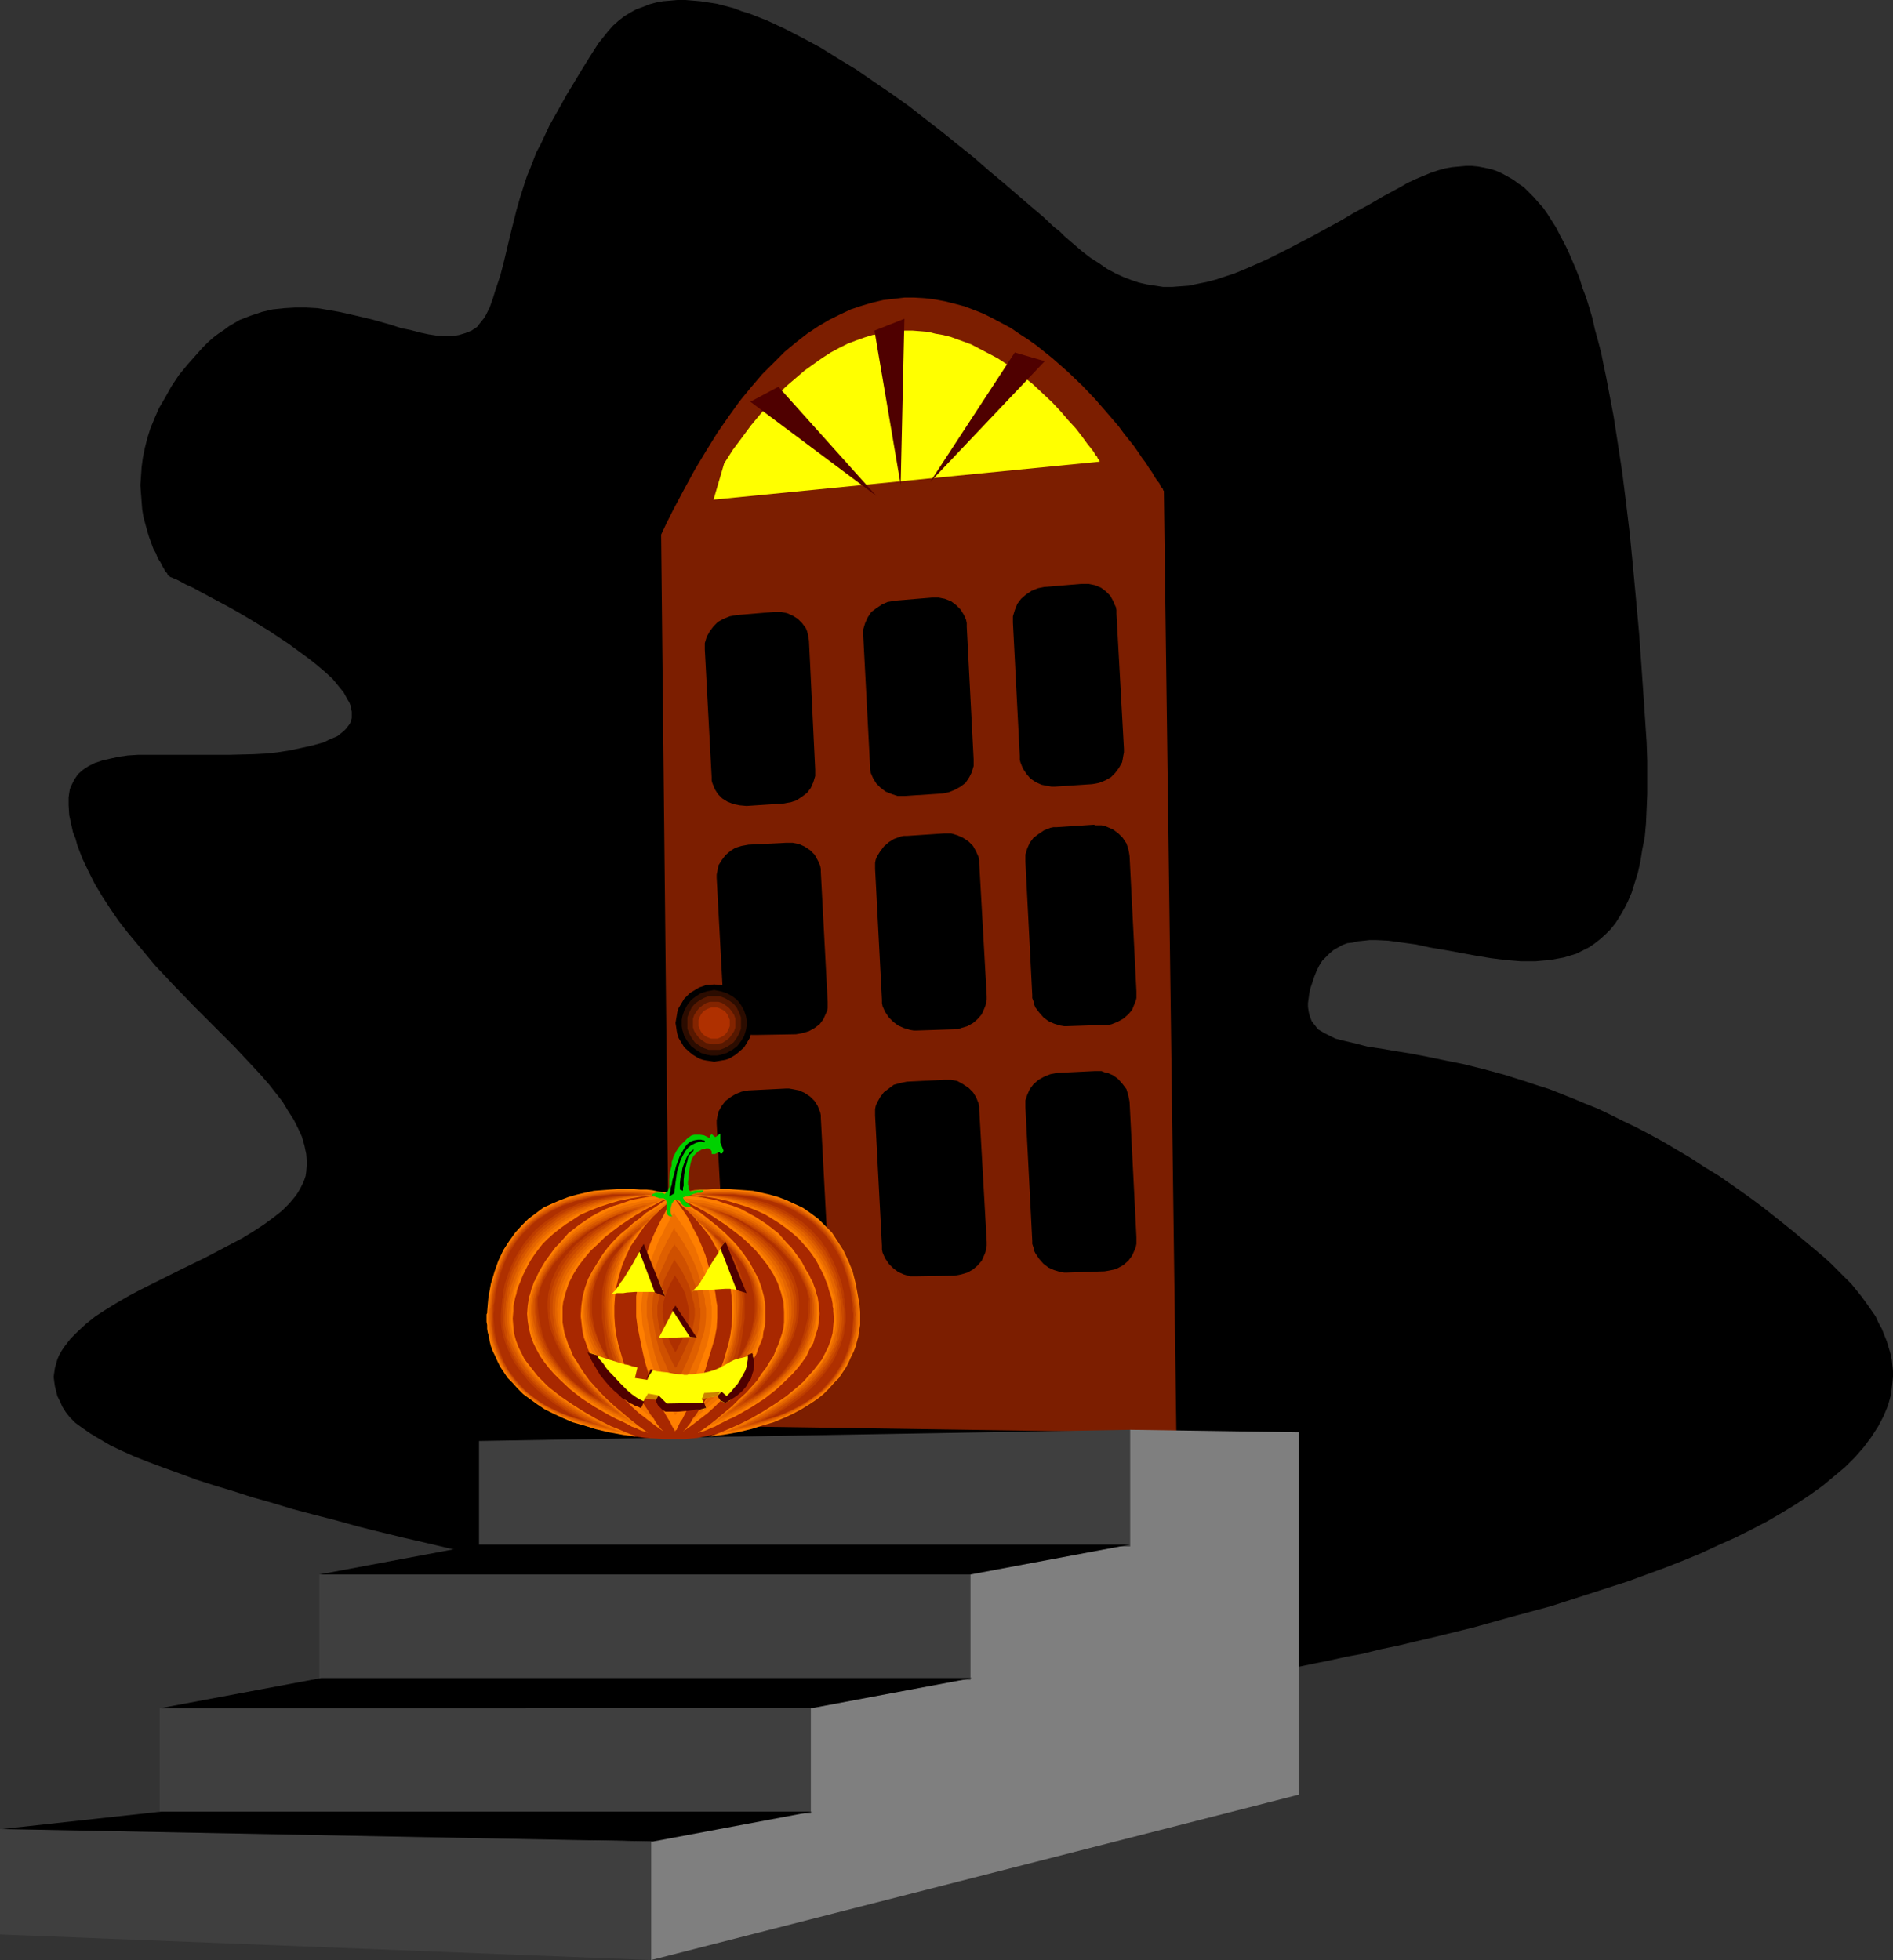 <?xml version="1.0" encoding="UTF-8" standalone="no"?>
<svg
   version="1.0"
   width="129.766mm"
   height="134.334mm"
   id="svg94"
   sodipodi:docname="Pumpkin on Porch.wmf"
   xmlns:inkscape="http://www.inkscape.org/namespaces/inkscape"
   xmlns:sodipodi="http://sodipodi.sourceforge.net/DTD/sodipodi-0.dtd"
   xmlns="http://www.w3.org/2000/svg"
   xmlns:svg="http://www.w3.org/2000/svg">
  <rect width="100%" height="100%" fill="#333333" stroke="none"/>
  <sodipodi:namedview
     id="namedview94"
     pagecolor="#ffffff"
     bordercolor="#000000"
     borderopacity="0.25"
     inkscape:showpageshadow="2"
     inkscape:pageopacity="0.0"
     inkscape:pagecheckerboard="0"
     inkscape:deskcolor="#d1d1d1"
     inkscape:document-units="mm" />
  <defs
     id="defs1">
    <pattern
       id="WMFhbasepattern"
       patternUnits="userSpaceOnUse"
       width="6"
       height="6"
       x="0"
       y="0" />
  </defs>
  <path
     style="fill:#000000;fill-opacity:1;fill-rule:evenodd;stroke:none"
     d="m 306.393,436.781 h 0.162 0.162 0.323 l 0.97,-0.162 1.131,-0.162 1.616,-0.323 1.778,-0.162 2.101,-0.323 2.424,-0.485 2.586,-0.485 2.909,-0.485 3.232,-0.485 3.232,-0.646 3.555,-0.646 3.878,-0.646 3.878,-0.808 4.04,-0.808 4.363,-0.97 4.363,-0.808 4.525,-1.131 4.686,-0.97 4.686,-1.131 4.848,-1.131 9.858,-2.424 9.858,-2.747 10.181,-2.747 10.019,-3.232 10.019,-3.232 4.848,-1.778 4.848,-1.778 4.525,-1.778 4.686,-1.939 4.525,-2.101 4.363,-1.939 4.202,-2.101 4.04,-2.101 3.878,-2.262 3.717,-2.262 3.394,-2.262 3.394,-2.424 2.909,-2.424 2.909,-2.424 2.586,-2.585 2.262,-2.585 1.939,-2.585 1.778,-2.747 1.454,-2.747 1.131,-2.747 0.808,-2.909 0.162,-1.454 0.162,-1.454 0.162,-1.616 v -1.454 l -0.162,-1.454 -0.162,-1.616 -0.323,-1.454 -0.485,-1.616 -0.485,-1.616 -0.646,-1.616 -0.646,-1.616 -0.808,-1.454 -0.808,-1.778 -1.131,-1.616 -1.131,-1.616 -1.293,-1.778 -1.293,-1.616 -1.454,-1.778 -1.616,-1.616 -1.778,-1.778 -1.778,-1.778 -1.939,-1.778 -4.04,-3.393 -3.878,-3.232 -4.04,-3.232 -3.878,-3.07 -3.717,-2.747 -3.878,-2.747 -3.717,-2.585 -3.717,-2.262 -3.717,-2.424 -3.555,-2.101 -3.555,-2.101 -3.555,-1.939 -3.394,-1.778 -3.394,-1.616 -3.232,-1.616 -3.394,-1.616 -3.232,-1.293 -3.07,-1.293 -6.141,-2.424 -3.07,-0.97 -2.909,-0.97 -5.656,-1.778 -5.333,-1.454 -5.171,-1.293 -4.848,-0.97 -4.686,-0.97 -4.202,-0.808 -4.04,-0.646 -3.717,-0.646 -3.394,-0.485 -3.07,-0.808 -2.747,-0.646 -2.586,-0.646 -1.939,-0.97 -0.97,-0.485 -0.808,-0.485 -0.808,-0.485 -0.485,-0.646 -0.646,-0.808 -0.485,-0.646 -0.323,-0.808 -0.323,-0.97 -0.162,-0.808 -0.162,-1.131 v -0.97 l 0.162,-1.131 0.162,-1.293 0.323,-1.454 0.485,-1.454 0.485,-1.454 0.646,-1.616 0.646,-1.293 0.808,-1.293 0.97,-0.97 0.97,-0.97 0.97,-0.808 1.131,-0.646 1.131,-0.646 1.293,-0.485 1.454,-0.162 1.293,-0.323 1.616,-0.162 1.454,-0.162 h 1.616 l 3.232,0.162 3.555,0.485 3.555,0.485 3.717,0.808 3.878,0.646 7.918,1.454 3.878,0.646 3.878,0.485 3.878,0.323 h 3.878 l 1.778,-0.162 1.939,-0.162 1.778,-0.323 1.778,-0.323 1.616,-0.485 1.616,-0.485 1.616,-0.808 1.616,-0.808 1.454,-0.97 1.454,-1.131 1.454,-1.293 1.293,-1.293 1.293,-1.616 1.131,-1.778 1.131,-1.939 0.97,-1.939 0.97,-2.262 0.808,-2.585 0.808,-2.585 0.646,-2.909 0.485,-3.07 0.646,-3.232 0.323,-3.555 0.162,-3.717 0.162,-3.878 v -4.363 -4.363 l -0.162,-4.686 -0.646,-9.695 -0.646,-9.372 -0.646,-9.049 -0.808,-8.888 -0.808,-8.726 -0.808,-8.241 -0.97,-8.08 -0.97,-7.756 -1.131,-7.433 -1.131,-7.272 -1.293,-6.787 -0.646,-3.393 -0.646,-3.07 -0.646,-3.232 -0.808,-3.07 -0.808,-2.909 -0.646,-2.909 -0.808,-2.747 -0.808,-2.585 -0.97,-2.585 -0.808,-2.585 -0.97,-2.424 -0.97,-2.262 -0.97,-2.262 -0.97,-1.939 -1.131,-2.101 -0.97,-1.939 -1.131,-1.778 -1.131,-1.778 -1.131,-1.616 -1.293,-1.454 -1.131,-1.293 -1.293,-1.293 -1.293,-1.293 -1.454,-0.97 -1.293,-0.97 -1.454,-0.808 -1.454,-0.808 -1.454,-0.646 -1.454,-0.485 -1.616,-0.323 -1.616,-0.323 -1.616,-0.162 h -1.616 l -1.778,0.162 -1.778,0.162 -1.778,0.323 -1.778,0.485 -1.939,0.646 -1.939,0.808 -1.939,0.808 -2.101,0.97 -1.939,1.131 -4.202,2.262 -3.878,2.262 -3.878,2.101 -3.555,2.101 -3.555,1.939 -3.232,1.778 -3.394,1.778 -3.07,1.616 -2.909,1.454 -2.909,1.454 -2.909,1.293 -2.586,1.131 -2.747,1.131 -2.424,0.808 -2.424,0.808 -2.424,0.646 -2.424,0.485 -2.262,0.485 -2.262,0.162 -2.101,0.162 h -2.262 l -2.101,-0.323 -2.101,-0.323 -2.101,-0.485 -1.939,-0.646 -2.101,-0.808 -2.101,-0.97 -2.101,-1.131 -2.101,-1.454 -2.262,-1.454 -2.101,-1.616 -2.262,-1.939 -1.131,-0.97 -1.131,-0.97 -1.293,-1.293 -1.454,-1.131 -2.747,-2.585 -3.232,-2.747 -3.394,-2.909 -3.555,-3.07 -3.878,-3.232 -3.878,-3.393 -4.04,-3.232 -4.202,-3.393 -4.363,-3.393 -4.363,-3.393 -4.525,-3.232 -4.525,-3.07 -4.686,-3.232 -4.525,-2.747 -4.686,-2.909 -4.525,-2.424 -4.686,-2.424 -4.525,-2.101 -4.525,-1.778 -2.101,-0.646 -2.101,-0.808 -4.363,-1.131 L 181.477,0.323 179.537,0.162 177.598,0 h -2.101 l -1.778,0.162 -1.939,0.162 -1.778,0.323 -1.778,0.485 -1.616,0.646 -1.778,0.646 -1.454,0.808 -1.616,0.97 -1.454,1.131 -1.454,1.293 -1.293,1.454 -1.293,1.616 -1.293,1.616 -2.262,3.555 -2.101,3.393 -1.939,3.232 -1.778,2.909 -1.616,2.909 -1.454,2.585 -1.454,2.585 -1.131,2.424 -1.131,2.424 -1.131,2.101 -1.616,4.201 -0.808,1.939 -0.646,1.939 -1.131,3.555 -0.97,3.393 -0.808,3.232 -0.808,3.232 -0.808,3.393 -0.808,3.393 -0.97,3.717 -0.646,1.939 -0.646,1.939 -0.646,2.101 -0.808,2.262 -0.485,0.97 -0.485,0.97 -0.485,0.808 -0.646,0.808 -0.646,0.808 -0.485,0.646 -1.454,0.97 -1.616,0.646 -1.616,0.485 -1.778,0.323 h -1.939 l -2.101,-0.162 -2.101,-0.323 -2.262,-0.485 -2.424,-0.646 -2.424,-0.485 -2.424,-0.808 -5.171,-1.454 -5.494,-1.293 -2.909,-0.646 -2.747,-0.485 -2.909,-0.485 -2.909,-0.162 h -2.909 l -2.747,0.162 -3.07,0.323 -2.747,0.646 -2.909,0.97 -2.909,1.131 -2.747,1.616 -1.293,0.97 -1.454,0.97 -1.293,0.97 -1.454,1.293 -1.293,1.293 -1.293,1.454 -2.586,2.909 -2.262,2.747 -1.939,2.909 -1.616,2.909 -1.616,2.747 -1.131,2.585 -1.131,2.747 -0.808,2.585 -0.646,2.585 -0.485,2.424 -0.323,2.424 -0.162,2.424 -0.162,2.262 0.162,2.101 0.162,2.101 0.162,2.101 0.323,1.939 0.485,1.778 0.485,1.778 0.485,1.616 1.131,3.07 0.646,1.131 0.485,1.293 0.646,0.97 0.485,0.97 0.485,0.808 0.323,0.646 0.485,0.485 0.162,0.485 0.162,0.162 h 0.162 v 0 l 0.162,0.162 0.162,0.162 0.485,0.162 0.323,0.162 0.485,0.162 0.646,0.323 0.646,0.323 1.454,0.808 1.778,0.808 2.101,1.131 2.101,1.131 2.424,1.293 2.424,1.293 2.586,1.454 2.747,1.616 5.333,3.232 5.333,3.555 2.424,1.778 2.424,1.778 2.262,1.778 2.101,1.778 1.939,1.778 1.454,1.778 1.454,1.778 0.97,1.778 0.485,0.808 0.323,0.808 0.162,0.808 0.162,0.808 v 0.808 0.808 l -0.162,0.646 -0.323,0.808 -0.485,0.646 -0.485,0.646 -0.646,0.646 -0.808,0.646 -0.808,0.646 -1.131,0.485 -1.131,0.485 -1.293,0.646 -2.909,0.808 -2.909,0.646 -3.07,0.646 -3.07,0.485 -3.07,0.323 -3.07,0.162 -6.302,0.162 H 53.166 47.026 38.461 35.714 l -2.586,0.162 -2.262,0.323 -2.262,0.485 -2.101,0.485 -1.939,0.646 -1.616,0.808 -1.454,0.97 -1.293,1.131 -0.97,1.454 -0.808,1.616 -0.323,0.808 -0.162,0.97 -0.162,1.131 v 1.131 0.97 l 0.162,2.585 0.323,1.454 0.323,1.454 0.323,1.454 0.646,1.616 0.485,1.778 1.293,3.393 1.616,3.393 1.616,3.232 1.939,3.232 2.101,3.232 2.101,3.07 2.262,2.909 2.424,2.909 4.848,5.817 5.171,5.494 5.171,5.333 5.171,5.171 5.01,5.009 2.262,2.424 2.262,2.424 2.262,2.424 2.101,2.424 1.778,2.262 1.778,2.262 1.454,2.424 1.454,2.262 1.131,2.262 0.97,2.101 0.646,2.262 0.485,2.262 0.162,2.262 -0.162,2.262 -0.162,1.131 -0.323,0.97 -0.485,1.131 -0.485,0.97 -0.646,1.131 -0.646,0.97 -1.616,1.939 -1.939,1.939 -2.262,1.778 -2.424,1.778 -2.747,1.778 -2.909,1.778 -3.07,1.616 -3.07,1.616 -3.394,1.778 -6.626,3.232 -6.787,3.393 -3.232,1.616 -3.07,1.616 -3.07,1.778 -2.909,1.778 -2.747,1.778 -2.424,1.939 -2.101,1.939 -1.939,1.939 -1.616,2.101 -0.646,0.97 -0.646,1.131 -0.485,1.131 -0.323,1.131 -0.323,1.131 -0.162,1.131 -0.162,1.131 0.162,1.293 0.162,1.131 0.323,1.293 0.323,1.293 0.646,1.293 0.646,1.454 0.808,1.293 0.485,0.646 0.646,0.808 1.454,1.454 1.778,1.293 2.101,1.454 2.424,1.454 2.747,1.616 3.07,1.454 3.232,1.454 3.717,1.454 3.878,1.454 4.04,1.454 4.363,1.616 4.525,1.454 4.848,1.454 5.01,1.616 5.171,1.454 5.333,1.616 5.494,1.454 5.656,1.454 5.818,1.616 5.818,1.454 5.979,1.454 6.302,1.454 6.141,1.454 12.766,2.909 12.928,2.909 13.09,2.747 13.09,2.585 13.09,2.585 12.928,2.585 12.605,2.424 6.302,1.131 6.141,1.131 5.979,0.97 5.818,1.131 5.818,0.97 5.656,0.97 5.333,0.97 5.333,0.97 5.01,0.808 5.01,0.97 4.686,0.646 4.525,0.808 4.202,0.646 4.04,0.646 3.717,0.646 3.555,0.646 3.232,0.485 2.909,0.485 2.586,0.485 2.262,0.323 2.101,0.323 1.616,0.162 0.646,0.162 0.646,0.162 h 0.485 l 0.485,0.162 h 0.323 0.323 z"
     id="path1" />
  <path
     style="fill:#000000;fill-opacity:1;fill-rule:evenodd;stroke:none"
     d="m 321.099,371.175 -3.555,-252.567 h -0.162 l -0.162,-0.323 -0.323,-0.485 -0.323,-0.808 -0.646,-0.808 -0.646,-1.131 -0.646,-1.131 -0.97,-1.454 -0.97,-1.454 -1.131,-1.454 -1.131,-1.778 -1.454,-1.778 -1.293,-1.939 -1.454,-2.101 -1.616,-2.101 -1.778,-2.101 -1.778,-2.101 -1.778,-2.262 -1.939,-2.262 -2.101,-2.262 -4.363,-4.525 -4.686,-4.525 -4.848,-4.201 -2.586,-2.101 -2.586,-2.101 -2.747,-1.939 -2.747,-1.778 -2.909,-1.778 -2.747,-1.616 -3.07,-1.616 -2.909,-1.293 -3.07,-1.293 -3.07,-1.131 -3.07,-0.808 -3.394,-0.808 -3.07,-0.646 -3.394,-0.323 -3.232,-0.162 h -3.394 l -3.394,0.323 -3.394,0.485 -3.394,0.646 -3.555,1.131 -3.555,1.293 -3.394,1.454 -3.555,1.939 -3.717,2.101 -3.555,2.424 -3.555,2.747 -3.555,3.232 -3.717,3.393 -3.555,3.878 -1.778,1.939 -1.939,2.262 -1.778,2.262 -1.778,2.262 -1.939,2.424 -1.616,2.424 -1.939,2.747 -1.778,2.747 -1.939,2.747 -1.778,2.909 -1.778,3.07 -1.778,3.07 -1.778,3.232 -1.939,3.393 -1.778,3.393 -1.778,3.717 -1.778,3.555 -1.778,3.878 2.747,238.509 z"
     id="path2" />
  <path
     style="fill:#7c1e00;fill-opacity:1;fill-rule:evenodd;stroke:none"
     d="m 304.777,371.175 -3.232,-243.841 v -0.162 l -0.162,-0.162 -0.162,-0.485 -0.485,-0.485 -0.323,-0.808 -0.646,-0.808 -0.646,-0.97 -0.646,-1.131 -0.808,-1.131 -0.808,-1.293 -0.97,-1.293 -0.97,-1.454 -1.131,-1.616 -1.293,-1.616 -1.293,-1.616 -1.293,-1.778 -2.909,-3.393 -3.232,-3.717 -3.394,-3.555 -3.717,-3.555 -4.04,-3.555 -4.04,-3.232 -2.262,-1.616 -2.262,-1.454 -2.101,-1.454 -2.424,-1.293 -2.424,-1.293 -2.262,-1.131 -2.424,-0.97 -2.586,-0.97 -2.424,-0.646 -2.586,-0.646 -2.586,-0.485 -2.586,-0.323 -2.747,-0.162 h -2.586 l -2.747,0.323 -2.747,0.323 -2.747,0.646 -2.747,0.808 -2.909,0.97 -2.747,1.293 -2.909,1.454 -2.747,1.616 -2.909,1.939 -2.909,2.262 -2.909,2.424 -2.909,2.909 -2.909,2.909 -2.909,3.393 -2.909,3.555 -2.909,4.04 -2.909,4.201 -2.909,4.686 -2.909,4.848 -2.909,5.333 -2.909,5.494 -1.454,2.909 -1.454,3.07 2.424,230.752 z"
     id="path3" />
  <path
     style="fill:#000000;fill-opacity:1;fill-rule:evenodd;stroke:none"
     d="m 244.177,205.544 0.808,-0.162 0.808,-0.162 1.616,-0.646 1.454,-0.808 1.293,-0.97 0.97,-1.454 0.646,-1.293 0.485,-1.616 v -0.97 -0.808 l -1.778,-34.257 v -0.97 l -0.162,-0.808 -0.323,-0.808 -0.323,-0.646 -0.808,-1.293 -1.131,-1.131 -1.293,-0.97 -1.616,-0.646 -1.616,-0.323 h -0.808 -0.97 l -9.696,0.808 -0.808,0.162 -0.97,0.162 -1.454,0.646 -1.454,0.97 -1.293,0.97 -0.97,1.454 -0.646,1.454 -0.485,1.616 v 0.808 0.808 l 1.778,33.934 v 0.646 l 0.162,0.97 0.646,1.454 0.808,1.293 1.131,1.131 1.293,0.97 1.616,0.646 1.454,0.485 h 0.97 0.808 z"
     id="path4" />
  <path
     style="fill:#000000;fill-opacity:1;fill-rule:evenodd;stroke:none"
     d="m 282.961,203.12 0.97,-0.162 0.808,-0.162 1.616,-0.646 1.454,-0.808 1.131,-1.131 0.97,-1.293 0.808,-1.454 0.162,-0.808 0.162,-0.97 0.162,-0.808 v -0.808 l -1.939,-35.065 v -0.97 l -0.162,-0.808 -0.323,-0.646 -0.323,-0.808 -0.808,-1.454 -1.131,-1.131 -1.293,-0.97 -1.616,-0.646 -1.616,-0.323 h -0.808 -0.97 l -9.696,0.808 -0.808,0.162 -0.808,0.162 -1.616,0.646 -1.454,0.97 -1.293,1.131 -0.97,1.293 -0.646,1.616 -0.485,1.616 v 0.808 0.808 l 1.778,34.581 v 0 0.97 l 0.162,0.646 0.646,1.616 0.97,1.454 0.97,1.131 1.454,0.97 1.454,0.646 1.616,0.323 0.97,0.162 h 0.808 z"
     id="path5" />
  <path
     style="fill:#000000;fill-opacity:1;fill-rule:evenodd;stroke:none"
     d="m 203.131,208.129 0.808,-0.162 0.97,-0.162 1.454,-0.485 1.454,-0.97 1.293,-0.97 0.97,-1.293 0.646,-1.454 0.485,-1.616 v -0.646 -0.97 l -1.616,-33.449 -0.162,-0.97 -0.162,-0.808 -0.162,-0.646 -0.323,-0.808 -0.97,-1.293 -1.131,-1.131 -1.293,-0.808 -1.454,-0.646 -1.616,-0.323 h -0.97 -0.808 l -9.696,0.808 -1.778,0.323 -1.616,0.646 -1.454,0.808 -1.131,1.131 -0.97,1.293 -0.808,1.454 -0.485,1.616 v 0.808 0.808 l 1.778,33.126 v 0.808 l 0.162,0.646 0.646,1.616 0.808,1.293 1.131,1.131 1.293,0.808 1.616,0.646 1.616,0.323 1.778,0.162 z"
     id="path6" />
  <path
     style="fill:#000000;fill-opacity:1;fill-rule:evenodd;stroke:none"
     d="m 247.248,266.626 h 0.97 l 0.808,-0.323 1.616,-0.485 1.454,-0.808 1.131,-0.97 1.131,-1.293 0.646,-1.454 0.323,-0.808 0.162,-0.808 0.162,-0.808 v -0.808 l -1.939,-34.419 v 0.162 -0.97 l -0.162,-0.808 -0.646,-1.454 -0.808,-1.454 -1.131,-1.131 -1.454,-0.97 -1.454,-0.646 -1.616,-0.485 h -0.97 -0.808 l -9.696,0.646 h -0.808 l -0.808,0.162 -1.778,0.646 -1.293,0.808 -1.293,1.131 -0.97,1.293 -0.808,1.293 -0.323,0.808 -0.162,0.808 v 0.808 0.808 l 1.778,33.934 v 0.808 l 0.162,0.808 0.646,1.454 0.97,1.454 1.131,1.131 1.293,0.97 1.454,0.646 1.616,0.485 0.97,0.162 h 0.808 z"
     id="path7" />
  <path
     style="fill:#000000;fill-opacity:1;fill-rule:evenodd;stroke:none"
     d="m 286.193,265.494 h 0.97 l 0.808,-0.162 1.616,-0.646 1.454,-0.808 1.293,-1.131 0.97,-1.131 0.646,-1.616 0.323,-0.808 0.162,-0.646 v -0.97 -0.808 l -1.778,-35.065 -0.162,-0.97 -0.162,-0.808 -0.485,-1.454 -0.97,-1.454 -1.131,-1.131 -1.293,-0.97 -1.454,-0.646 -0.808,-0.323 -0.808,-0.162 h -0.97 -0.808 v -0.162 l -9.858,0.646 h -0.808 l -0.808,0.162 -1.616,0.646 -1.454,0.97 -1.293,0.97 -0.97,1.293 -0.646,1.454 -0.485,1.616 v 0.808 0.97 l 1.778,34.581 v 0.808 l 0.323,0.808 0.162,0.808 0.323,0.808 0.97,1.293 1.131,1.293 1.293,0.97 1.454,0.646 1.616,0.485 0.97,0.162 h 0.808 z"
     id="path8" />
  <path
     style="fill:#000000;fill-opacity:1;fill-rule:evenodd;stroke:none"
     d="m 206.201,267.918 0.97,-0.162 0.808,-0.162 1.616,-0.485 1.454,-0.808 1.293,-0.97 0.97,-1.293 0.646,-1.454 0.323,-0.646 0.162,-0.808 v -0.808 -0.808 l -1.778,-33.611 v -0.808 l -0.162,-0.808 -0.323,-0.808 -0.323,-0.646 -0.808,-1.454 -1.131,-1.131 -1.454,-0.97 -1.454,-0.646 -1.616,-0.323 h -0.97 -0.808 l -9.696,0.485 -1.778,0.323 -1.616,0.485 -1.293,0.808 -1.293,1.131 -0.97,1.293 -0.808,1.293 -0.323,1.616 -0.162,0.808 v 0.808 l 1.778,32.965 v 0.808 l 0.162,0.808 0.646,1.616 0.97,1.293 0.97,1.131 1.454,0.97 1.454,0.646 1.616,0.485 h 1.778 z"
     id="path9" />
  <path
     style="fill:#000000;fill-opacity:1;fill-rule:evenodd;stroke:none"
     d="m 247.248,330.454 0.97,-0.162 0.808,-0.162 1.616,-0.485 1.454,-0.808 1.131,-0.97 1.131,-1.293 0.646,-1.454 0.323,-0.808 0.162,-0.808 0.162,-0.808 v -0.97 l -1.939,-34.257 v -0.808 l -0.162,-0.808 -0.646,-1.616 -0.808,-1.293 -1.131,-1.131 -1.454,-0.97 -1.454,-0.808 -1.616,-0.323 h -0.97 -0.808 l -9.696,0.485 -1.616,0.323 -1.778,0.485 -1.293,0.97 -1.293,0.97 -0.97,1.293 -0.808,1.454 -0.323,0.808 -0.162,0.808 v 0.808 0.808 l 1.778,33.773 v 0.97 l 0.162,0.808 0.646,1.454 0.97,1.454 1.131,1.131 1.293,0.97 1.454,0.646 1.616,0.485 h 0.97 0.808 z"
     id="path10" />
  <path
     style="fill:#000000;fill-opacity:1;fill-rule:evenodd;stroke:none"
     d="m 286.193,329.323 0.97,-0.162 1.616,-0.323 0.808,-0.323 1.454,-0.808 1.293,-1.131 0.97,-1.293 0.646,-1.454 0.323,-0.808 0.162,-0.808 v -0.808 -0.97 l -1.778,-35.065 -0.162,-0.808 -0.162,-0.808 -0.485,-1.616 -0.97,-1.293 -1.131,-1.293 -1.293,-0.97 -1.454,-0.646 -0.808,-0.162 -0.808,-0.323 h -0.97 -0.808 l -9.858,0.485 -0.808,0.162 -0.808,0.162 -1.616,0.646 -1.454,0.808 -1.293,1.131 -0.97,1.293 -0.646,1.454 -0.485,1.454 v 0.97 0.808 l 1.778,34.581 v 0.808 l 0.323,0.97 0.162,0.808 0.323,0.646 0.97,1.454 1.131,1.293 1.293,0.97 1.454,0.646 1.616,0.485 0.97,0.162 h 0.808 z"
     id="path11" />
  <path
     style="fill:#000000;fill-opacity:1;fill-rule:evenodd;stroke:none"
     d="m 206.201,331.585 h 0.97 l 0.808,-0.162 1.616,-0.646 1.454,-0.646 1.293,-0.97 0.97,-1.293 0.646,-1.454 0.323,-0.808 0.162,-0.808 v -0.808 -0.808 l -1.778,-33.611 v -0.646 l -0.162,-0.808 -0.323,-0.808 -0.323,-0.808 -0.808,-1.293 -1.131,-1.131 -1.454,-0.97 -1.454,-0.646 -1.616,-0.323 -0.97,-0.162 h -0.808 v 0 l -9.696,0.485 -1.778,0.323 -1.616,0.646 -1.293,0.808 -1.293,0.97 -0.97,1.293 -0.808,1.454 -0.323,1.454 -0.162,0.808 v 0.808 l 1.778,33.126 v 0.808 l 0.162,0.808 0.646,1.454 0.97,1.293 0.97,1.293 1.454,0.808 1.454,0.808 1.616,0.323 1.778,0.162 z"
     id="path12" />
  <path
     style="fill:#ffff00;fill-opacity:1;fill-rule:evenodd;stroke:none"
     d="m 184.87,129.435 100.192,-9.857 h -0.162 v -0.162 l -0.162,-0.323 -0.323,-0.323 -0.162,-0.485 -0.485,-0.485 -0.323,-0.646 -0.485,-0.646 -1.293,-1.616 -1.293,-1.778 -1.616,-2.101 -1.939,-2.101 -1.939,-2.262 -2.262,-2.424 -2.586,-2.424 -2.586,-2.424 -2.909,-2.262 -2.909,-2.262 -3.232,-2.101 -3.394,-1.778 -3.394,-1.778 -3.555,-1.293 -1.778,-0.646 -1.939,-0.485 -1.939,-0.323 -1.939,-0.485 -1.939,-0.162 -2.101,-0.162 h -1.939 l -2.101,0.162 -2.101,0.162 -2.101,0.485 -2.101,0.323 -2.101,0.646 -2.262,0.808 -2.101,0.808 -2.262,1.131 -2.101,1.131 -2.262,1.454 -2.262,1.616 -2.262,1.616 -2.262,1.939 -2.262,1.939 -2.424,2.262 -2.262,2.585 -2.262,2.585 -2.424,2.909 -2.262,3.07 -2.424,3.232 -2.262,3.555 z"
     id="path13" />
  <path
     style="fill:#4f0000;fill-opacity:1;fill-rule:evenodd;stroke:none"
     d="M 262.923,91.299 240.945,124.91 270.68,93.561 Z"
     id="path14" />
  <path
     style="fill:#4f0000;fill-opacity:1;fill-rule:evenodd;stroke:none"
     d="m 226.563,85.643 6.787,39.913 0.97,-42.983 z"
     id="path15" />
  <path
     style="fill:#4f0000;fill-opacity:1;fill-rule:evenodd;stroke:none"
     d="m 201.677,100.187 25.371,28.278 -32.643,-24.4 z"
     id="path16" />
  <path
     style="fill:#7f7f7f;fill-opacity:1;fill-rule:evenodd;stroke:none"
     d="m 168.71,507.72 167.741,-42.822 v -93.885 l -43.632,-0.646 -166.933,51.386 z"
     id="path17" />
  <path
     style="fill:#3f3f3f;fill-opacity:1;fill-rule:evenodd;stroke:none"
     d="m 292.819,400.585 v -30.218 l -168.71,2.909 v 27.309 z"
     id="path18" />
  <path
     style="fill:#3f3f3f;fill-opacity:1;fill-rule:evenodd;stroke:none"
     d="M 210.08,469.746 V 442.437 H 41.37 v 27.309 z"
     id="path19" />
  <path
     style="fill:#3f3f3f;fill-opacity:1;fill-rule:evenodd;stroke:none"
     d="M 251.449,435.165 V 407.856 H 82.739 v 27.309 z"
     id="path20" />
  <path
     style="fill:#000000;fill-opacity:1;fill-rule:evenodd;stroke:none"
     d="m 251.449,407.856 41.37,-7.756 H 124.109 l -41.37,7.756 z"
     id="path21" />
  <path
     style="fill:#000000;fill-opacity:1;fill-rule:evenodd;stroke:none"
     d="m 210.565,442.437 41.37,-7.756 H 83.224 l -41.37,7.756 z"
     id="path22" />
  <path
     style="fill:#3f3f3f;fill-opacity:1;fill-rule:evenodd;stroke:none"
     d="M 168.71,507.72 V 477.017 L 0,473.785 v 27.309 z"
     id="path23" />
  <path
     style="fill:#000000;fill-opacity:1;fill-rule:evenodd;stroke:none"
     d="m 169.195,477.017 41.37,-7.756 H 41.854 l -41.37,4.525 z"
     id="path24" />
  <path
     style="fill:#a82800;fill-opacity:1;fill-rule:evenodd;stroke:none"
     d="m 174.689,372.791 h -2.586 l -2.424,-0.162 -2.586,-0.162 -2.262,-0.323 -2.424,-0.323 -2.262,-0.485 -2.262,-0.485 -2.262,-0.485 -4.202,-1.293 -1.939,-0.808 -1.939,-0.97 -1.939,-0.808 -1.778,-0.97 -1.778,-0.97 -1.616,-1.131 -3.07,-2.101 -2.586,-2.424 -1.293,-1.293 -1.131,-1.293 -0.97,-1.454 -0.97,-1.293 -0.808,-1.454 -0.808,-1.293 -0.646,-1.454 -0.485,-1.616 -0.323,-1.454 -0.323,-1.454 -0.162,-1.616 -0.162,-1.454 0.162,-1.616 0.162,-1.454 0.323,-1.616 0.323,-1.454 0.485,-1.616 0.646,-1.454 0.808,-1.454 0.808,-1.454 0.97,-1.293 0.97,-1.454 1.131,-1.293 1.293,-1.454 1.293,-1.293 1.293,-1.131 3.07,-2.424 1.616,-1.131 1.778,-0.97 1.778,-0.97 1.939,-0.97 1.939,-0.97 1.939,-0.808 2.101,-0.646 2.101,-0.646 2.262,-0.808 4.525,-0.97 2.424,-0.323 2.262,-0.323 2.586,-0.162 2.424,-0.162 2.586,-0.162 2.424,0.162 2.424,0.162 2.586,0.162 2.262,0.323 2.262,0.323 2.262,0.485 2.101,0.485 1.939,0.485 4.04,1.293 1.778,0.808 1.778,0.97 1.616,0.808 1.778,0.97 1.454,0.97 1.454,0.97 2.747,2.262 1.131,1.293 1.131,1.131 1.131,1.293 0.97,1.293 0.808,1.454 0.808,1.293 0.808,1.454 0.485,1.293 0.485,1.454 0.485,1.454 0.323,1.616 0.323,1.454 0.162,1.616 v 1.454 2.262 l -0.323,2.101 -0.485,1.939 -0.485,1.939 -0.646,1.778 -0.97,1.778 -0.808,1.616 -1.131,1.616 -1.131,1.454 -1.293,1.454 -1.454,1.454 -1.454,1.293 -1.454,1.131 -1.616,1.131 -1.616,1.131 -1.616,0.97 -3.555,1.778 -3.717,1.454 -3.555,1.293 -3.717,1.131 -3.555,0.646 -3.394,0.646 -3.07,0.323 h -1.616 z"
     id="path25" />
  <path
     style="fill:#ff7f00;fill-opacity:1;fill-rule:evenodd;stroke:none"
     d="m 174.689,309.286 h -0.162 l -0.323,-0.162 h -0.646 l -0.808,-0.323 h -1.131 l -1.131,-0.162 -1.454,-0.323 -1.454,-0.162 h -1.616 l -1.939,-0.162 h -3.878 l -2.101,0.162 -2.101,0.162 -2.101,0.162 -2.262,0.485 -2.101,0.485 -2.262,0.646 -2.101,0.808 -2.262,0.97 -2.101,0.97 -1.939,1.454 -1.939,1.454 -1.778,1.778 -1.616,1.778 -1.616,2.262 -1.454,2.262 -1.293,2.747 -0.97,2.747 -0.97,3.232 -0.323,1.778 -0.323,1.778 -0.162,1.778 -0.162,1.939 v 0.323 l -0.162,0.323 v 1.939 l 0.162,0.808 v 0.97 l 0.162,0.97 0.323,1.131 0.162,1.131 0.323,1.293 0.485,1.293 0.646,1.293 0.646,1.454 0.646,1.293 0.97,1.454 0.97,1.454 1.293,1.293 1.293,1.454 1.454,1.454 1.778,1.293 1.778,1.293 1.939,1.293 2.262,1.131 2.424,1.131 2.586,1.131 2.909,0.808 3.07,0.97 3.394,0.808 3.555,0.646 3.878,0.485 v 0 h -0.323 l -0.485,-0.323 -0.646,-0.162 -0.808,-0.323 -0.808,-0.323 -1.131,-0.485 -1.131,-0.485 -1.293,-0.485 -1.293,-0.646 -2.909,-1.454 -3.07,-1.778 -3.07,-1.939 -3.07,-2.101 -3.07,-2.424 -1.293,-1.293 -1.454,-1.454 -1.131,-1.454 -1.131,-1.454 -1.131,-1.454 -0.808,-1.616 -0.808,-1.616 -0.646,-1.778 -0.485,-1.778 -0.162,-1.778 -0.162,-1.939 0.162,-1.939 v -0.323 -0.323 -0.646 l 0.162,-0.646 0.162,-0.808 0.162,-0.808 0.323,-0.97 0.162,-0.97 0.485,-1.293 0.485,-1.131 0.485,-1.293 0.646,-1.293 0.646,-1.293 0.808,-1.454 0.97,-1.454 0.97,-1.293 1.131,-1.454 1.293,-1.293 1.454,-1.293 1.616,-1.293 1.778,-1.293 1.778,-1.131 1.939,-1.293 2.262,-0.97 2.424,-0.97 2.424,-0.808 2.747,-0.808 3.07,-0.646 3.07,-0.485 3.394,-0.323 3.555,-0.162 z"
     id="path26" />
  <path
     style="fill:#f17200;fill-opacity:1;fill-rule:evenodd;stroke:none"
     d="m 172.912,309.286 h -0.162 l -0.323,-0.162 h -0.646 l -0.808,-0.162 -0.97,-0.162 -1.131,-0.162 -1.293,-0.162 -1.454,-0.162 h -1.616 -1.778 l -1.778,-0.162 -1.939,0.162 -1.939,0.162 -2.101,0.162 -1.939,0.323 -2.101,0.323 -2.101,0.646 -2.101,0.646 -2.101,0.808 -2.101,0.97 -1.939,0.97 -1.939,1.293 -1.778,1.616 -1.778,1.616 -1.616,1.939 -1.454,1.939 -1.454,2.262 -1.131,2.585 -1.131,2.747 -0.808,3.07 -0.646,3.393 -0.162,1.778 -0.323,1.778 v 0.162 0.162 2.262 0.808 l 0.162,0.808 0.162,1.131 0.162,1.131 0.162,0.97 0.323,1.293 0.485,1.293 0.485,1.293 0.646,1.293 0.646,1.454 0.808,1.293 0.97,1.454 1.131,1.454 1.293,1.293 1.293,1.293 1.616,1.454 1.616,1.293 1.939,1.293 2.101,1.131 2.262,1.131 2.424,0.97 2.747,1.131 2.909,0.808 3.07,0.808 3.394,0.646 3.717,0.646 -0.162,-0.162 h -0.323 l -0.323,-0.162 -0.646,-0.323 -0.808,-0.323 -0.808,-0.162 -0.97,-0.485 -1.131,-0.646 -1.131,-0.485 -1.293,-0.646 -2.747,-1.293 -2.909,-1.778 -2.909,-1.939 -2.909,-2.101 -2.909,-2.424 -1.293,-1.293 -1.293,-1.454 -1.131,-1.293 -1.131,-1.454 -0.97,-1.616 -0.808,-1.616 -0.646,-1.616 -0.646,-1.616 -0.323,-1.778 -0.323,-1.778 v -1.939 l 0.162,-1.939 v -0.323 -0.485 -0.485 l 0.162,-0.646 0.162,-0.646 0.162,-0.97 0.162,-0.97 0.323,-0.97 0.485,-1.131 0.323,-1.131 0.485,-1.293 0.646,-1.293 0.808,-1.293 0.808,-1.454 0.808,-1.293 0.97,-1.293 1.131,-1.454 1.293,-1.293 1.293,-1.293 1.616,-1.293 1.616,-1.293 1.778,-1.131 1.939,-1.131 2.262,-0.97 2.262,-0.97 2.424,-0.808 2.586,-0.808 2.909,-0.485 2.909,-0.485 3.394,-0.485 3.394,-0.162 z"
     id="path27" />
  <path
     style="fill:#e46500;fill-opacity:1;fill-rule:evenodd;stroke:none"
     d="m 170.973,309.286 v 0 h -0.485 l -0.485,-0.162 h -0.808 l -0.808,-0.162 -1.131,-0.162 -1.293,-0.162 h -1.293 -1.616 -3.394 -1.778 l -1.778,0.162 -1.939,0.323 -1.939,0.323 -2.101,0.485 -1.939,0.485 -2.101,0.646 -1.939,0.808 -1.939,0.97 -1.939,1.131 -1.778,1.293 -1.778,1.454 -1.616,1.616 -1.616,1.778 -1.293,1.939 -1.454,2.262 -1.131,2.424 -0.97,2.747 -0.808,2.909 -0.646,3.232 -0.323,3.393 v 0 l -0.162,0.323 v 0.808 0.646 0.646 0.808 l 0.162,0.97 v 0.97 l 0.162,0.97 0.323,1.131 0.323,1.293 0.323,1.131 0.485,1.293 0.485,1.293 0.646,1.454 0.808,1.293 0.808,1.293 0.97,1.454 1.131,1.454 1.293,1.293 1.454,1.293 1.616,1.293 1.616,1.131 2.101,1.293 1.939,1.131 2.424,1.131 2.424,0.97 2.747,0.808 2.909,0.808 3.232,0.808 3.394,0.646 -0.162,-0.162 h -0.162 l -0.485,-0.162 -0.646,-0.323 -0.646,-0.162 -0.808,-0.485 -0.97,-0.323 -0.97,-0.485 -1.131,-0.646 -1.293,-0.646 -2.424,-1.454 -2.747,-1.616 -2.909,-1.939 -2.747,-2.101 -2.586,-2.424 -1.293,-1.293 -1.131,-1.293 -1.131,-1.454 -0.97,-1.454 -0.808,-1.454 -0.808,-1.616 -0.646,-1.616 -0.485,-1.778 -0.485,-1.616 -0.162,-1.778 v -1.939 l 0.162,-1.939 v -0.323 -0.323 l 0.162,-0.485 v -0.646 l 0.162,-0.808 0.162,-0.808 0.323,-0.97 0.162,-0.97 0.485,-1.131 0.323,-1.131 0.485,-1.293 1.293,-2.585 0.808,-1.293 0.808,-1.293 0.97,-1.293 1.131,-1.454 1.131,-1.293 1.454,-1.293 1.454,-1.293 1.616,-1.131 1.616,-1.131 1.939,-1.131 2.101,-0.97 2.101,-0.97 2.424,-0.808 2.586,-0.808 2.747,-0.646 2.909,-0.323 3.07,-0.485 3.394,-0.162 z"
     id="path28" />
  <path
     style="fill:#d75700;fill-opacity:1;fill-rule:evenodd;stroke:none"
     d="m 169.195,309.447 v 0 l -0.323,-0.162 h -0.646 l -0.646,-0.162 h -0.97 l -0.97,-0.162 h -1.131 l -1.454,-0.162 h -1.293 -1.616 l -1.616,0.162 -1.778,0.162 -1.778,0.162 -1.778,0.323 -1.939,0.323 -1.778,0.485 -1.939,0.485 -1.939,0.808 -1.778,0.646 -1.939,0.97 -1.778,1.131 -1.778,1.293 -1.616,1.454 -1.616,1.454 -1.454,1.778 -1.454,1.939 -1.293,2.101 -0.97,2.424 -0.97,2.585 -0.808,2.909 -0.646,2.909 -0.323,3.393 v 0 l -0.162,0.323 v 0.162 0.485 2.101 l 0.162,1.778 0.162,1.131 0.323,2.262 0.323,1.131 0.485,1.293 0.485,1.293 0.646,1.293 0.646,1.454 0.808,1.293 0.97,1.293 0.97,1.454 1.131,1.293 1.293,1.293 1.454,1.131 1.616,1.293 1.778,1.293 1.939,0.97 2.101,1.131 2.424,0.97 2.424,0.97 2.747,0.808 3.07,0.808 3.07,0.646 v -0.162 h -0.323 l -0.485,-0.162 -0.485,-0.162 -0.646,-0.323 -0.808,-0.485 -0.808,-0.323 -0.97,-0.485 -2.262,-1.131 -2.424,-1.454 -2.586,-1.616 -2.586,-1.939 -2.586,-2.101 -2.424,-2.262 -2.262,-2.747 -1.939,-2.747 -0.808,-1.616 -0.808,-1.454 -0.646,-1.616 -0.323,-1.778 -0.323,-1.778 -0.162,-1.778 v -1.778 l 0.162,-1.939 v -0.323 -0.323 l 0.162,-0.485 v -0.646 l 0.162,-0.808 0.162,-0.646 0.162,-1.131 0.323,-0.97 0.323,-0.97 0.485,-1.293 0.485,-1.131 0.485,-1.293 0.646,-1.293 0.808,-1.293 0.808,-1.293 0.97,-1.293 0.97,-1.293 1.293,-1.293 1.293,-1.293 1.293,-1.131 1.616,-1.293 1.616,-1.131 1.778,-1.131 2.101,-0.97 2.101,-0.808 2.262,-0.808 2.424,-0.808 2.747,-0.485 2.909,-0.485 2.909,-0.323 3.232,-0.162 z"
     id="path29" />
  <path
     style="fill:#ca4a00;fill-opacity:1;fill-rule:evenodd;stroke:none"
     d="m 167.417,309.447 h -0.162 l -0.323,-0.162 h -0.485 -0.646 l -0.808,-0.162 h -0.97 -1.131 -2.586 -1.454 l -1.616,0.162 -1.616,0.162 -1.616,0.162 -1.778,0.323 -1.778,0.485 -1.778,0.485 -1.778,0.485 -1.778,0.808 -1.778,0.808 -1.778,0.97 -1.778,0.97 -1.616,1.293 -1.616,1.293 -1.454,1.616 -1.293,1.616 -1.454,1.939 -1.131,2.101 -1.131,2.262 -0.97,2.424 -0.646,2.747 -0.646,2.909 -0.485,3.07 v 0 0.323 0.323 0.323 2.909 0.97 l 0.162,0.97 0.323,2.262 0.646,2.424 0.485,1.293 0.485,1.293 0.646,1.293 0.646,1.293 0.97,1.293 0.808,1.293 1.131,1.454 1.131,1.293 1.454,1.293 1.454,1.131 1.616,1.131 1.778,1.293 1.939,0.97 2.101,0.97 2.424,0.97 2.424,0.808 2.747,0.808 2.909,0.646 h -0.162 -0.162 l -0.323,-0.162 -0.485,-0.323 -0.808,-0.162 -0.646,-0.485 -0.808,-0.323 -0.97,-0.485 -0.97,-0.485 -0.97,-0.646 -2.424,-1.454 -2.262,-1.616 -2.586,-1.939 -2.262,-1.939 -2.424,-2.424 -2.101,-2.585 -0.808,-1.293 -0.97,-1.616 -0.808,-1.454 -0.485,-1.454 -0.646,-1.616 -0.323,-1.778 -0.323,-1.616 -0.162,-1.778 0.162,-1.939 0.162,-1.778 v -0.323 -0.323 l 0.162,-0.646 v -0.485 l 0.162,-0.808 0.162,-0.808 0.162,-0.97 0.323,-0.97 0.323,-0.97 0.323,-1.293 0.485,-1.131 0.646,-1.131 0.646,-1.293 0.646,-1.293 0.808,-1.293 0.97,-1.293 0.97,-1.293 1.131,-1.293 1.293,-1.293 1.293,-1.131 1.616,-1.131 1.454,-1.293 1.778,-0.97 1.939,-0.97 2.101,-0.808 2.262,-0.808 2.262,-0.808 2.586,-0.485 2.747,-0.485 2.909,-0.323 3.07,-0.162 z"
     id="path30" />
  <path
     style="fill:#bd3d00;fill-opacity:1;fill-rule:evenodd;stroke:none"
     d="m 165.64,309.447 h -0.162 -0.323 -0.485 l -0.485,-0.162 h -0.808 -3.232 -1.293 l -1.293,0.162 -3.07,0.323 -1.454,0.323 -1.778,0.323 -1.616,0.485 -1.616,0.485 -1.778,0.485 -1.616,0.808 -1.778,0.808 -1.616,0.97 -1.616,0.97 -1.616,1.293 -1.454,1.293 -1.454,1.616 -1.293,1.616 -1.293,1.778 -1.131,1.939 -0.97,2.262 -0.97,2.424 -0.646,2.424 -0.646,2.909 -0.323,2.909 v 0 l -0.162,0.162 v 0.323 0.485 0.646 2.101 1.939 l 0.323,2.262 0.646,2.262 0.808,2.585 0.485,1.131 0.646,1.293 0.808,1.293 0.808,1.454 0.97,1.293 1.131,1.293 1.131,1.131 1.293,1.293 1.616,1.131 1.616,1.131 1.778,1.131 1.939,0.97 2.101,0.97 2.262,0.808 2.424,0.808 2.747,0.808 v 0 l -0.323,-0.162 -0.323,-0.162 -0.485,-0.162 -0.646,-0.323 -0.646,-0.323 -0.808,-0.485 -0.808,-0.485 -1.939,-0.97 -2.101,-1.454 -2.262,-1.616 -2.262,-1.778 -2.262,-2.262 -2.101,-2.262 -1.939,-2.585 -0.808,-1.293 -0.808,-1.454 -0.646,-1.454 -0.646,-1.616 -0.485,-1.616 -0.323,-1.616 -0.323,-1.778 v -1.778 -1.778 l 0.323,-1.778 v -0.323 -0.485 l 0.162,-0.485 v -0.485 l 0.162,-0.646 0.162,-0.97 0.162,-0.808 0.323,-0.97 0.323,-1.131 0.808,-2.262 0.485,-1.131 0.646,-1.293 0.646,-1.293 0.808,-1.293 0.97,-1.293 0.97,-1.131 1.131,-1.293 1.131,-1.293 1.293,-1.131 1.454,-1.131 1.616,-1.131 1.616,-0.97 1.778,-0.97 2.101,-0.97 2.101,-0.646 2.262,-0.808 2.424,-0.485 2.747,-0.485 2.747,-0.323 2.909,-0.162 z"
     id="path31" />
  <path
     style="fill:#af3000;fill-opacity:1;fill-rule:evenodd;stroke:none"
     d="m 163.701,309.447 h -0.323 -0.485 -3.07 -1.131 l -1.293,0.162 -1.293,0.162 -2.747,0.323 -3.07,0.808 -1.454,0.323 -1.616,0.646 -1.616,0.485 -1.616,0.808 -1.616,0.808 -1.454,0.97 -1.616,0.97 -1.454,1.293 -1.293,1.293 -1.454,1.454 -1.293,1.616 -1.131,1.778 -1.131,1.939 -0.97,2.101 -0.808,2.262 -0.646,2.262 -0.646,2.747 -0.323,2.747 v 0 l -0.162,0.323 v 0.162 0.485 0.646 0.485 l -0.162,0.808 v 0.808 l 0.162,1.939 0.162,1.939 0.485,2.424 0.808,2.424 0.97,2.585 0.646,1.293 0.646,1.293 0.97,1.131 0.97,1.293 1.131,1.293 1.131,1.293 1.293,1.131 1.454,1.131 1.616,1.131 1.778,0.97 1.939,0.97 2.101,0.97 2.262,0.808 2.424,0.646 v 0 h -0.162 l -0.485,-0.323 -0.323,-0.162 -0.646,-0.323 -0.485,-0.162 -0.808,-0.485 -0.808,-0.485 -1.778,-1.131 -1.939,-1.293 -2.101,-1.616 -2.101,-1.778 -2.101,-2.101 -1.939,-2.424 -1.778,-2.424 -0.808,-1.454 -0.646,-1.454 -0.646,-1.454 -0.485,-1.454 -0.485,-1.616 -0.323,-1.616 -0.162,-1.778 v -1.778 l 0.162,-1.778 0.162,-1.778 v -0.323 l 0.162,-0.485 v -0.323 -0.646 l 0.162,-0.808 0.162,-0.646 0.162,-0.97 0.323,-0.97 0.323,-0.97 0.808,-2.262 1.131,-2.424 0.646,-1.131 0.808,-1.293 0.808,-1.293 0.97,-1.293 0.97,-1.131 1.131,-1.293 1.293,-1.131 1.454,-1.131 1.454,-0.97 1.616,-1.131 1.778,-0.97 1.939,-0.808 1.939,-0.808 2.262,-0.646 2.424,-0.485 2.424,-0.485 2.747,-0.323 2.747,-0.162 z"
     id="path32" />
  <path
     style="fill:#ff7f00;fill-opacity:1;fill-rule:evenodd;stroke:none"
     d="m 175.336,309.447 v 0 h -0.162 l -0.162,0.162 h -0.323 l -0.808,0.485 -0.97,0.485 -1.454,0.485 -1.454,0.808 -1.616,0.808 -1.778,0.97 -1.939,1.131 -1.939,1.293 -1.939,1.293 -1.939,1.454 -2.101,1.616 -1.778,1.778 -1.939,1.778 -1.616,1.939 -1.616,2.101 -1.293,2.101 -1.131,2.262 -0.808,2.424 -0.646,2.424 -0.162,1.293 v 1.293 1.454 1.293 l 0.485,2.747 0.485,1.454 0.485,1.454 0.646,1.454 0.646,1.616 0.97,1.454 0.97,1.616 0.97,1.454 1.293,1.778 1.454,1.616 1.454,1.616 1.616,1.616 1.939,1.778 1.939,1.616 2.101,1.778 2.262,1.778 2.424,1.778 v 0 l -0.323,-0.162 -0.485,-0.162 -0.646,-0.162 -0.808,-0.323 -0.97,-0.485 -0.97,-0.323 -1.131,-0.646 -1.293,-0.646 -1.454,-0.646 -1.293,-0.646 -1.454,-0.808 -3.07,-1.778 -3.232,-2.101 -3.07,-2.424 -2.747,-2.585 -1.454,-1.454 -1.293,-1.454 -1.131,-1.454 -1.131,-1.616 -0.97,-1.778 -0.808,-1.616 -0.646,-1.778 -0.485,-1.939 -0.323,-1.939 -0.162,-1.939 0.162,-2.101 0.323,-2.101 v 0 -0.162 l 0.162,-0.323 0.162,-0.485 0.162,-0.646 0.162,-0.646 0.323,-0.808 0.323,-0.97 0.485,-0.808 0.485,-1.131 0.485,-0.97 1.454,-2.424 0.808,-1.131 1.778,-2.424 1.131,-1.131 1.131,-1.293 1.131,-1.293 1.454,-1.131 1.454,-1.131 1.454,-0.97 1.616,-1.131 1.778,-0.97 1.939,-0.97 2.101,-0.808 2.101,-0.646 2.262,-0.808 2.424,-0.485 2.586,-0.485 2.586,-0.162 2.747,-0.162 h 0.323 l 0.646,-0.162 h 0.485 z"
     id="path33" />
  <path
     style="fill:#f17200;fill-opacity:1;fill-rule:evenodd;stroke:none"
     d="m 172.912,310.417 h -0.162 v 0 l -0.485,0.162 -0.808,0.323 -0.97,0.485 -1.131,0.485 -1.454,0.808 -1.454,0.808 -1.778,0.97 -1.778,0.97 -1.778,1.131 -1.939,1.293 -1.939,1.454 -1.778,1.454 -1.778,1.778 -1.778,1.616 -1.454,1.939 -1.454,1.939 -1.293,2.101 -0.97,2.101 -0.808,2.262 -0.646,2.424 -0.162,2.585 v 1.131 1.293 l 0.162,1.454 0.646,2.585 0.485,1.454 0.485,1.454 0.808,1.454 0.646,1.454 0.97,1.616 1.131,1.454 1.131,1.616 1.293,1.454 1.454,1.616 1.454,1.616 1.616,1.616 1.939,1.778 1.939,1.616 2.101,1.778 2.262,1.616 v 0 h -0.323 l -0.485,-0.323 -0.485,-0.162 -0.808,-0.323 -0.808,-0.323 -0.97,-0.323 -0.97,-0.646 -1.293,-0.485 -1.131,-0.646 -2.586,-1.454 -2.747,-1.616 -2.909,-2.101 -2.747,-2.101 -2.747,-2.585 -1.131,-1.293 -1.131,-1.454 -1.131,-1.454 -0.97,-1.454 -0.97,-1.616 -0.646,-1.616 -0.646,-1.778 -0.485,-1.778 -0.162,-1.778 -0.323,-1.939 0.162,-2.101 0.162,-1.939 v -0.162 l 0.162,-0.162 v -0.323 l 0.162,-0.485 0.162,-0.485 0.485,-1.293 0.323,-0.808 0.808,-1.778 1.131,-2.101 1.293,-2.101 1.778,-2.262 1.939,-2.424 1.131,-1.131 1.293,-1.131 1.293,-1.131 1.454,-0.97 1.454,-1.131 1.778,-0.97 1.778,-0.808 1.778,-0.97 1.939,-0.808 2.101,-0.646 2.262,-0.485 2.424,-0.646 2.424,-0.323 2.747,-0.323 h 0.323 0.97 z"
     id="path34" />
  <path
     style="fill:#e46500;fill-opacity:1;fill-rule:evenodd;stroke:none"
     d="m 170.326,311.225 -0.162,0.162 -0.485,0.162 -0.646,0.323 -0.808,0.323 -1.131,0.646 -1.293,0.485 -1.454,0.808 -1.616,0.97 -1.616,0.97 -1.778,1.131 -1.616,1.293 -1.778,1.293 -1.778,1.454 -1.616,1.454 -1.616,1.778 -1.454,1.616 -1.293,1.939 -1.293,1.939 -0.97,2.101 -0.808,2.262 -0.485,2.262 -0.323,2.424 0.162,2.424 0.162,1.293 0.323,1.293 0.162,1.293 0.485,1.293 0.485,1.454 0.646,1.293 0.646,1.454 0.97,1.454 0.808,1.454 1.131,1.616 1.131,1.454 1.293,1.454 1.454,1.616 1.616,1.616 1.616,1.616 1.778,1.616 1.939,1.616 2.101,1.778 v 0 l -0.323,-0.162 -0.323,-0.162 -0.485,-0.323 -0.646,-0.162 -1.616,-0.808 -1.939,-0.97 -1.131,-0.485 -2.262,-1.454 -2.586,-1.616 -2.424,-1.778 -2.586,-2.101 -2.262,-2.424 -2.262,-2.585 -0.97,-1.293 -0.808,-1.454 -0.808,-1.616 -0.808,-1.616 -0.485,-1.616 -0.485,-1.778 -0.323,-1.778 -0.162,-1.778 v -1.939 l 0.323,-1.939 v 0 -0.162 -0.323 l 0.162,-0.323 0.162,-0.485 0.162,-0.646 0.162,-0.646 0.323,-0.808 0.808,-1.616 0.97,-1.939 1.293,-1.939 1.454,-2.101 1.778,-2.262 1.131,-0.97 1.131,-1.131 1.131,-1.131 1.454,-0.97 1.293,-0.97 1.616,-0.97 1.616,-0.97 1.778,-0.808 1.778,-0.808 1.939,-0.808 2.101,-0.646 2.262,-0.646 2.262,-0.485 2.424,-0.323 h 0.323 0.323 l 0.485,-0.162 z"
     id="path35" />
  <path
     style="fill:#d75700;fill-opacity:1;fill-rule:evenodd;stroke:none"
     d="m 167.902,312.194 h -0.162 l -0.485,0.162 -0.646,0.323 -0.808,0.323 -0.97,0.485 -1.293,0.646 -1.293,0.808 -1.454,0.808 -1.454,0.97 -1.616,0.97 -1.616,1.131 -1.616,1.293 -1.616,1.454 -1.454,1.454 -1.454,1.454 -1.454,1.778 -1.293,1.778 -1.131,1.939 -0.808,1.939 -0.808,2.101 -0.485,2.101 -0.162,2.262 v 2.424 l 0.323,2.424 0.323,1.293 0.323,1.293 0.485,1.454 0.646,1.293 0.646,1.293 0.646,1.454 0.97,1.454 0.808,1.454 1.131,1.454 1.131,1.454 1.293,1.454 1.454,1.616 1.454,1.454 1.778,1.616 1.778,1.616 1.939,1.616 h -0.162 l -0.162,-0.162 -0.323,-0.162 -0.485,-0.162 -0.485,-0.162 -0.646,-0.323 -0.808,-0.485 -0.808,-0.323 -1.778,-1.131 -2.101,-1.131 -2.262,-1.616 -2.262,-1.616 -2.101,-2.101 -2.262,-2.262 -1.778,-2.424 -0.97,-1.293 -0.808,-1.293 -0.646,-1.454 -0.646,-1.616 -0.485,-1.454 -0.485,-1.778 -0.323,-1.616 -0.162,-1.778 v -1.939 l 0.162,-1.778 v -0.162 -0.162 l 0.162,-0.162 v -0.323 l 0.162,-0.485 0.162,-0.485 0.323,-1.293 0.808,-1.454 0.808,-1.778 1.131,-1.939 1.293,-1.939 1.616,-2.101 2.101,-1.939 1.131,-1.131 1.131,-0.97 2.747,-1.939 1.454,-0.97 1.616,-0.808 1.778,-0.808 1.778,-0.808 1.939,-0.808 1.939,-0.646 2.262,-0.485 2.262,-0.646 z"
     id="path36" />
  <path
     style="fill:#ca4a00;fill-opacity:1;fill-rule:evenodd;stroke:none"
     d="m 165.317,313.164 h -0.162 l -0.323,0.162 -0.646,0.323 -0.646,0.323 -0.97,0.485 -1.131,0.485 -1.293,0.808 -1.293,0.646 -1.293,0.97 -3.07,2.101 -1.454,1.131 -1.454,1.293 -1.454,1.454 -1.293,1.454 -1.293,1.616 -1.131,1.616 -0.97,1.778 -0.97,1.939 -0.646,1.939 -0.485,2.101 -0.162,2.101 v 2.262 l 0.323,2.424 0.485,2.424 0.485,1.293 0.485,1.293 0.646,1.293 0.646,1.454 0.808,1.293 0.808,1.293 0.97,1.454 1.131,1.454 1.131,1.454 1.293,1.454 1.293,1.454 1.616,1.454 1.616,1.616 1.616,1.616 v 0 l -0.162,-0.162 -0.323,-0.162 -0.323,-0.162 -0.485,-0.162 -0.646,-0.323 -0.646,-0.323 -0.646,-0.323 -1.616,-0.97 -1.778,-1.131 -1.939,-1.454 -1.939,-1.616 -1.939,-1.778 -1.778,-2.101 -1.778,-2.424 -1.454,-2.424 -0.646,-1.454 -0.646,-1.454 -0.485,-1.454 -0.323,-1.616 -0.162,-1.616 -0.323,-1.778 v -1.778 -1.778 0 l 0.162,-0.162 v -0.323 l 0.162,-0.323 0.162,-0.808 0.323,-1.131 0.646,-1.293 0.646,-1.616 0.97,-1.616 1.293,-1.939 1.454,-1.939 1.778,-1.939 2.101,-1.939 1.131,-0.97 1.293,-0.97 1.293,-0.808 1.454,-0.97 1.616,-0.808 1.616,-0.808 1.778,-0.808 1.939,-0.808 1.939,-0.646 2.101,-0.646 z"
     id="path37" />
  <path
     style="fill:#bd3d00;fill-opacity:1;fill-rule:evenodd;stroke:none"
     d="m 162.893,313.972 h -0.162 l -0.323,0.162 -0.485,0.323 -0.808,0.323 -0.808,0.323 -0.97,0.646 -1.131,0.646 -1.293,0.808 -1.293,0.808 -1.293,0.808 -1.293,1.131 -1.454,0.97 -1.293,1.293 -1.293,1.293 -1.293,1.454 -1.131,1.616 -0.97,1.454 -0.97,1.778 -0.808,1.778 -0.646,1.778 -0.485,2.101 -0.162,1.939 -0.162,2.262 0.323,2.262 0.485,2.262 0.808,2.585 1.131,2.424 0.646,1.293 0.808,1.293 0.808,1.454 0.97,1.293 1.131,1.454 1.131,1.454 1.293,1.293 1.293,1.454 1.454,1.454 1.616,1.616 h -0.162 v 0 l -0.323,-0.162 -0.808,-0.323 -0.485,-0.323 -1.131,-0.646 -1.293,-0.808 -1.616,-1.131 -1.454,-1.293 -1.778,-1.454 -1.616,-1.778 -1.454,-1.939 -1.616,-2.262 -1.131,-2.262 -1.131,-2.747 -0.485,-1.454 -0.323,-1.454 -0.323,-1.616 -0.162,-1.616 v -1.778 -1.778 -0.162 -0.323 l 0.323,-0.808 0.323,-0.97 0.485,-1.293 0.485,-1.454 0.808,-1.454 1.131,-1.778 1.293,-1.778 1.616,-1.778 1.778,-1.939 2.262,-1.778 1.131,-0.97 1.293,-0.97 1.454,-0.808 1.616,-0.97 1.616,-0.808 1.616,-0.808 1.778,-0.808 1.939,-0.808 z"
     id="path38" />
  <path
     style="fill:#af3000;fill-opacity:1;fill-rule:evenodd;stroke:none"
     d="m 160.307,314.941 h -0.162 l -0.323,0.162 -0.485,0.162 -0.646,0.323 -0.808,0.485 -0.808,0.485 -0.97,0.646 -1.131,0.646 -1.131,0.808 -1.293,0.808 -1.131,0.97 -1.293,1.131 -1.131,0.97 -2.262,2.585 -1.131,1.454 -0.97,1.454 -0.808,1.616 -0.808,1.778 -0.485,1.778 -0.485,1.939 -0.162,1.939 v 1.939 l 0.162,2.262 0.323,2.262 0.808,2.262 0.97,2.424 1.293,2.424 0.646,1.293 0.97,1.454 0.808,1.293 1.131,1.293 1.131,1.454 1.131,1.293 1.293,1.454 1.454,1.454 h -0.162 -0.162 l -0.323,-0.323 -0.808,-0.323 -0.808,-0.646 -1.131,-0.808 -1.293,-0.97 -1.293,-1.131 -1.293,-1.454 -1.454,-1.616 -1.293,-1.778 -1.293,-1.939 -1.131,-2.424 -0.97,-2.424 -0.646,-2.909 -0.323,-1.454 -0.162,-1.616 -0.162,-1.616 v -1.616 -0.162 -0.485 l 0.323,-0.485 0.162,-0.97 0.323,-1.131 0.485,-1.131 0.808,-1.454 0.808,-1.454 1.131,-1.778 1.454,-1.616 1.616,-1.778 1.939,-1.939 2.262,-1.778 1.293,-0.97 1.293,-0.97 1.454,-0.808 1.616,-0.97 1.616,-0.97 1.778,-0.808 z"
     id="path39" />
  <path
     style="fill:#ff7f00;fill-opacity:1;fill-rule:evenodd;stroke:none"
     d="m 175.013,309.609 h -0.162 l -0.485,0.323 -0.646,0.323 -0.97,0.485 -1.131,0.646 -1.131,0.808 -1.454,0.97 -1.616,0.97 -1.454,1.293 -1.778,1.293 -1.616,1.454 -1.778,1.454 -1.616,1.616 -1.616,1.778 -1.454,1.939 -1.293,2.101 -1.293,2.101 -1.131,2.101 -0.808,2.262 -0.646,2.424 -0.323,2.424 -0.162,2.585 0.162,1.293 0.162,1.454 0.162,1.293 0.323,1.454 0.485,1.293 0.485,1.454 0.646,1.454 0.808,1.454 0.808,1.454 0.97,1.616 1.131,1.454 1.131,1.454 1.293,1.616 1.454,1.454 1.616,1.616 1.616,1.616 1.778,1.616 2.101,1.616 2.101,1.616 2.262,1.616 h -0.162 l -0.162,-0.323 -0.485,-0.485 -0.485,-0.646 -0.646,-0.808 -0.646,-1.131 -0.808,-0.97 -0.808,-1.293 -0.97,-1.454 -0.97,-1.616 -0.97,-1.616 -0.808,-1.778 -1.778,-4.04 -0.808,-2.101 -0.646,-2.262 -0.646,-2.262 -0.485,-2.262 -0.323,-2.424 -0.162,-2.424 v -2.585 l 0.162,-2.424 0.323,-2.585 0.646,-2.585 0.808,-2.747 0.97,-2.424 1.293,-2.747 1.778,-2.585 1.778,-2.585 2.262,-2.585 2.747,-2.585 1.293,-1.293 1.616,-1.131 v -0.162 z"
     id="path40" />
  <path
     style="fill:#f17200;fill-opacity:1;fill-rule:evenodd;stroke:none"
     d="m 172.75,311.548 -0.162,0.162 -0.323,0.162 -0.646,0.323 -0.808,0.485 -0.97,0.485 -1.131,0.808 -1.293,0.808 -1.293,0.97 -1.454,1.131 -1.454,1.131 -1.454,1.293 -1.454,1.454 -1.454,1.454 -1.454,1.778 -1.293,1.616 -1.293,1.939 -1.131,1.778 -0.97,2.101 -0.808,2.101 -0.485,2.101 -0.323,2.262 -0.162,2.424 0.323,2.424 0.485,2.585 0.323,1.293 0.485,1.293 0.485,1.293 0.646,1.454 0.808,1.293 0.808,1.293 1.939,2.909 1.131,1.293 1.293,1.454 1.293,1.616 1.454,1.454 1.616,1.454 1.778,1.454 1.939,1.454 1.939,1.616 -0.162,-0.162 -0.162,-0.323 -0.323,-0.323 -0.485,-0.646 -0.646,-0.808 -0.485,-0.97 -0.808,-0.97 -0.646,-1.293 -0.808,-1.293 -0.808,-1.454 -0.808,-1.454 -0.808,-1.778 -0.808,-1.778 -1.293,-3.717 -0.646,-2.101 -0.485,-2.101 -0.485,-2.101 -0.162,-2.262 -0.162,-2.262 -0.162,-2.262 0.323,-2.424 0.162,-2.262 0.646,-2.424 0.646,-2.424 0.97,-2.262 1.293,-2.424 1.293,-2.424 1.778,-2.262 2.101,-2.424 2.262,-2.262 2.586,-2.262 z"
     id="path41" />
  <path
     style="fill:#e46500;fill-opacity:1;fill-rule:evenodd;stroke:none"
     d="m 170.488,313.649 v 0 l -0.323,0.162 -0.646,0.323 -0.646,0.485 -0.808,0.485 -0.97,0.646 -1.131,0.808 -1.131,0.808 -1.293,0.97 -1.293,1.131 -1.293,1.131 -1.293,1.293 -1.293,1.454 -1.293,1.454 -1.131,1.454 -0.97,1.778 -0.97,1.616 -0.97,1.939 -0.646,1.939 -0.485,1.939 -0.323,2.101 -0.162,2.101 0.162,2.262 0.485,2.262 0.646,2.424 0.97,2.424 1.293,2.424 0.808,1.293 1.939,2.585 1.131,1.293 1.131,1.454 1.293,1.293 1.293,1.293 1.454,1.454 1.616,1.293 1.778,1.454 h -0.162 l -0.162,-0.323 -0.323,-0.323 -0.323,-0.646 -0.485,-0.646 -0.485,-0.97 -0.646,-0.97 -0.646,-0.97 -1.293,-2.585 -0.646,-1.616 -0.646,-1.454 -0.808,-1.616 -0.485,-1.778 -0.646,-1.778 -0.485,-1.778 -0.323,-1.939 -0.323,-1.939 -0.323,-2.101 -0.162,-1.939 v -2.262 l 0.323,-2.101 0.162,-2.101 0.485,-2.101 0.646,-2.101 0.97,-2.262 0.97,-2.101 1.293,-2.101 1.454,-2.101 1.778,-2.101 1.939,-2.101 2.262,-1.939 z"
     id="path42" />
  <path
     style="fill:#d75700;fill-opacity:1;fill-rule:evenodd;stroke:none"
     d="m 168.225,315.588 v 0.162 l -0.323,0.162 -0.485,0.162 -0.485,0.323 -0.808,0.485 -0.808,0.646 -0.97,0.646 -0.97,0.808 -0.97,0.808 -1.131,0.97 -2.262,2.262 -1.131,1.293 -0.97,1.293 -1.131,1.454 -0.808,1.454 -0.808,1.616 -0.808,1.616 -0.646,1.616 -0.323,1.778 -0.323,1.939 -0.162,1.939 0.162,1.939 0.323,2.101 0.485,2.262 0.808,2.101 1.131,2.262 1.454,2.424 1.616,2.424 2.101,2.424 1.131,1.293 1.131,1.131 1.454,1.293 1.293,1.293 v 0 l -0.162,-0.323 -0.162,-0.323 -0.323,-0.646 -0.485,-0.646 -0.485,-0.808 -0.485,-0.808 -0.485,-0.97 -0.485,-1.293 -0.646,-1.131 -0.97,-2.747 -1.131,-3.07 -0.808,-3.393 -0.323,-1.616 -0.323,-1.939 -0.162,-1.778 v -1.778 -1.939 l 0.162,-1.939 0.323,-1.939 0.323,-1.939 0.646,-1.778 0.808,-2.101 0.808,-1.778 1.131,-1.939 1.293,-1.778 1.454,-1.778 1.616,-1.778 2.101,-1.778 z"
     id="path43" />
  <path
     style="fill:#ca4a00;fill-opacity:1;fill-rule:evenodd;stroke:none"
     d="m 166.125,317.688 h -0.162 l -0.162,0.162 -0.323,0.162 -0.646,0.323 -0.485,0.485 -0.646,0.485 -0.808,0.646 -0.808,0.646 -0.97,0.808 -0.808,0.808 -1.939,1.939 -1.778,2.262 -0.808,1.293 -0.808,1.293 -0.646,1.293 -0.646,1.616 -0.485,1.454 -0.485,1.616 -0.162,1.616 -0.162,1.778 0.162,1.778 0.162,1.939 0.485,1.939 0.485,1.939 0.97,2.101 1.131,1.939 1.293,2.262 1.616,2.101 1.939,2.262 2.101,2.424 v -0.162 l -0.162,-0.162 -0.162,-0.323 -0.323,-0.485 -0.162,-0.646 -0.323,-0.646 -0.485,-0.97 -0.323,-0.808 -0.485,-1.131 -0.485,-1.131 -0.808,-2.424 -0.808,-2.747 -0.646,-3.07 -0.323,-3.07 -0.162,-3.393 v -1.778 l 0.162,-1.616 0.162,-1.616 0.323,-1.778 0.646,-1.778 0.485,-1.616 0.808,-1.616 0.97,-1.616 0.97,-1.616 1.293,-1.616 1.454,-1.454 1.616,-1.454 z"
     id="path44" />
  <path
     style="fill:#bd3d00;fill-opacity:1;fill-rule:evenodd;stroke:none"
     d="m 163.862,319.627 v 0 l -0.162,0.162 -0.323,0.162 -0.485,0.323 -0.485,0.323 -0.485,0.485 -0.646,0.485 -0.646,0.646 -1.293,1.293 -1.616,1.778 -1.293,1.939 -1.293,2.262 -0.646,1.131 -0.485,1.293 -0.323,1.454 -0.485,1.293 -0.162,1.454 -0.162,1.616 v 1.616 l 0.162,1.616 0.323,1.616 0.485,1.778 0.646,1.778 0.808,1.939 0.97,1.939 1.131,1.939 1.454,1.939 1.616,2.101 v 0 l -0.162,-0.162 v -0.485 l -0.162,-0.323 -0.323,-0.646 -0.323,-0.485 -0.162,-0.808 -0.323,-0.808 -0.646,-1.939 -0.646,-2.262 -0.485,-2.585 -0.485,-2.585 -0.162,-2.909 -0.162,-2.747 0.323,-3.07 0.485,-2.909 0.323,-1.454 0.646,-1.454 0.646,-1.454 0.646,-1.293 0.808,-1.454 0.97,-1.293 1.131,-1.293 1.293,-1.131 z"
     id="path45" />
  <path
     style="fill:#af3000;fill-opacity:1;fill-rule:evenodd;stroke:none"
     d="m 161.6,321.567 v 0.162 h -0.162 l -0.162,0.162 -0.323,0.323 -0.646,0.646 -0.97,0.97 -0.97,1.131 -1.131,1.454 -1.131,1.616 -0.97,1.939 -0.808,2.101 -0.646,2.424 -0.162,1.293 -0.162,1.293 v 1.293 1.454 l 0.162,1.454 0.323,1.616 0.323,1.616 0.485,1.454 0.646,1.778 0.808,1.778 0.97,1.778 1.131,1.778 v 0 l -0.162,-0.162 v -0.323 l -0.162,-0.485 -0.162,-0.485 -0.162,-0.485 -0.323,-1.454 -0.323,-1.778 -0.323,-1.939 -0.323,-2.262 -0.323,-2.262 v -2.424 -2.585 l 0.162,-2.585 0.485,-2.424 0.808,-2.585 0.485,-1.131 0.485,-1.131 0.646,-1.131 0.808,-0.97 0.808,-0.97 0.808,-0.97 v 0 z"
     id="path46" />
  <path
     style="fill:#ff7f00;fill-opacity:1;fill-rule:evenodd;stroke:none"
     d="m 174.205,309.286 h 0.162 l 0.323,-0.162 h 0.646 l 0.808,-0.323 h 1.131 l 1.131,-0.162 1.454,-0.323 1.454,-0.162 h 1.778 l 1.778,-0.162 h 3.878 l 1.939,0.162 2.262,0.162 2.101,0.162 2.262,0.485 2.101,0.485 2.262,0.646 2.101,0.808 2.101,0.97 2.101,0.97 2.101,1.454 1.939,1.454 1.778,1.778 1.778,1.778 1.454,2.262 1.454,2.262 1.293,2.747 1.131,2.747 0.808,3.232 0.323,1.778 0.323,1.778 0.323,1.778 0.162,1.939 v 0.323 0.323 1.939 0.808 l -0.162,0.97 -0.162,0.97 -0.162,1.131 -0.323,1.131 -0.323,1.293 -0.485,1.293 -0.646,1.293 -0.646,1.454 -0.646,1.293 -0.97,1.454 -0.97,1.454 -1.293,1.293 -1.293,1.454 -1.454,1.454 -1.616,1.293 -1.939,1.293 -2.101,1.293 -2.101,1.131 -2.424,1.131 -2.747,1.131 -2.747,0.808 -3.07,0.97 -3.394,0.808 -3.717,0.646 -3.878,0.485 h 0.162 0.323 l 0.485,-0.323 0.646,-0.162 0.808,-0.323 0.808,-0.323 1.131,-0.485 1.131,-0.485 1.131,-0.485 1.454,-0.646 2.909,-1.454 3.07,-1.778 3.07,-1.939 3.07,-2.101 2.909,-2.424 1.454,-1.293 1.293,-1.454 1.293,-1.454 1.131,-1.454 1.131,-1.454 0.808,-1.616 0.808,-1.616 0.646,-1.778 0.485,-1.778 0.162,-1.778 0.162,-1.939 -0.162,-1.939 v -0.323 -0.323 l -0.162,-0.646 v -0.646 l -0.162,-0.808 -0.162,-0.808 -0.323,-0.97 -0.323,-0.97 -0.323,-1.293 -0.485,-1.131 -0.485,-1.293 -0.646,-1.293 -0.646,-1.293 -0.808,-1.454 -0.97,-1.454 -0.97,-1.293 -1.293,-1.454 -1.131,-1.293 -1.454,-1.293 -1.616,-1.293 -1.778,-1.293 -1.778,-1.131 -2.101,-1.293 -2.101,-0.97 -2.424,-0.97 -2.586,-0.808 -2.747,-0.808 -2.909,-0.646 -3.07,-0.485 -3.394,-0.323 -3.555,-0.162 z"
     id="path47" />
  <path
     style="fill:#f17200;fill-opacity:1;fill-rule:evenodd;stroke:none"
     d="m 175.982,309.286 h 0.162 l 0.485,-0.162 h 0.485 l 0.808,-0.162 0.97,-0.162 1.131,-0.162 1.293,-0.162 1.616,-0.162 h 1.454 1.778 l 1.778,-0.162 1.939,0.162 1.939,0.162 1.939,0.162 2.101,0.323 2.101,0.323 2.101,0.646 2.101,0.646 2.101,0.808 2.101,0.97 1.939,0.97 1.939,1.293 1.778,1.616 1.778,1.616 1.616,1.939 1.454,1.939 1.454,2.262 1.131,2.585 1.131,2.747 0.808,3.07 0.646,3.393 0.323,1.778 0.162,1.778 v 0.323 0.323 1.939 0.808 l -0.162,0.808 v 1.131 l -0.162,1.131 -0.323,0.97 -0.323,1.293 -0.485,1.293 -0.485,1.293 -0.646,1.293 -0.646,1.454 -0.808,1.293 -0.97,1.454 -1.131,1.454 -1.293,1.293 -1.293,1.293 -1.616,1.454 -1.616,1.293 -1.939,1.293 -2.101,1.131 -2.262,1.131 -2.424,0.97 -2.747,1.131 -2.909,0.808 -3.232,0.808 -3.232,0.646 -3.717,0.646 0.162,-0.162 h 0.323 l 0.323,-0.162 0.646,-0.323 0.808,-0.323 0.808,-0.162 0.97,-0.485 1.131,-0.646 1.131,-0.485 1.293,-0.646 2.747,-1.293 2.909,-1.778 2.909,-1.939 2.909,-2.101 2.909,-2.424 1.293,-1.293 1.293,-1.454 1.131,-1.293 1.131,-1.454 0.97,-1.616 0.808,-1.616 0.646,-1.616 0.485,-1.616 0.485,-1.778 0.323,-1.778 v -1.939 l -0.162,-1.939 v -0.323 -0.485 -0.485 l -0.162,-0.646 -0.162,-0.646 -0.162,-0.97 -0.323,-0.97 -0.323,-0.97 -0.323,-1.131 -0.323,-1.131 -0.485,-1.293 -0.646,-1.293 -0.646,-1.293 -0.808,-1.454 -0.97,-1.293 -0.97,-1.293 -1.131,-1.454 -1.293,-1.293 -1.293,-1.293 -1.616,-1.293 -1.616,-1.293 -1.778,-1.131 -1.939,-1.131 -2.101,-0.97 -2.424,-0.97 -2.424,-0.808 -2.586,-0.808 -2.909,-0.485 -3.07,-0.485 -3.232,-0.485 -3.394,-0.162 z"
     id="path48" />
  <path
     style="fill:#e46500;fill-opacity:1;fill-rule:evenodd;stroke:none"
     d="m 177.76,309.286 h 0.162 0.323 l 0.646,-0.162 h 0.646 l 0.97,-0.162 1.131,-0.162 1.293,-0.162 h 1.293 1.616 3.394 1.778 l 1.778,0.162 1.939,0.323 1.939,0.323 2.101,0.485 1.939,0.485 1.939,0.646 2.101,0.808 1.939,0.97 1.778,1.131 1.939,1.293 1.778,1.454 1.616,1.616 1.454,1.778 1.616,1.939 1.293,2.262 1.131,2.424 0.97,2.747 0.808,2.909 0.646,3.232 0.485,3.393 v 0 0.323 0.808 0.646 0.646 0.808 0.97 l -0.162,0.97 -0.162,0.97 -0.162,1.131 -0.323,1.293 -0.485,1.131 -0.323,1.293 -0.646,1.293 -0.646,1.454 -0.646,1.293 -0.97,1.293 -0.97,1.454 -1.131,1.454 -1.293,1.293 -1.454,1.293 -1.616,1.293 -1.778,1.131 -1.939,1.293 -2.101,1.131 -2.262,1.131 -2.586,0.97 -2.586,0.808 -2.909,0.808 -3.232,0.808 -3.394,0.646 v -0.162 h 0.323 l 0.485,-0.162 0.485,-0.323 0.808,-0.162 0.808,-0.485 0.97,-0.323 0.97,-0.485 1.131,-0.646 1.131,-0.646 2.586,-1.454 2.747,-1.616 2.747,-1.939 2.747,-2.101 2.747,-2.424 1.131,-1.293 1.293,-1.293 0.97,-1.454 0.97,-1.454 0.97,-1.454 0.808,-1.616 0.646,-1.616 0.485,-1.778 0.485,-1.616 0.162,-1.778 v -1.939 l -0.162,-1.939 v -0.323 -0.323 l -0.162,-0.485 -0.162,-0.646 v -0.808 l -0.162,-0.808 -0.323,-0.97 -0.323,-0.97 -0.323,-1.131 -0.323,-1.131 -0.485,-1.293 -1.293,-2.585 -0.808,-1.293 -0.808,-1.293 -0.97,-1.293 -1.131,-1.454 -1.131,-1.293 -1.454,-1.293 -1.454,-1.293 -1.616,-1.131 -1.616,-1.131 -1.939,-1.131 -2.101,-0.97 -2.262,-0.97 -2.262,-0.808 -2.586,-0.808 -2.747,-0.646 -2.909,-0.323 -3.07,-0.485 -3.394,-0.162 z"
     id="path49" />
  <path
     style="fill:#d75700;fill-opacity:1;fill-rule:evenodd;stroke:none"
     d="m 179.699,309.447 h 0.162 l 0.162,-0.162 h 0.646 l 0.646,-0.162 h 0.97 l 0.97,-0.162 h 1.131 l 1.454,-0.162 h 1.293 1.616 l 1.616,0.162 1.778,0.162 1.778,0.162 1.778,0.323 1.939,0.323 1.778,0.485 1.939,0.485 1.939,0.808 1.778,0.646 1.939,0.97 1.778,1.131 1.778,1.293 1.616,1.454 1.616,1.454 1.454,1.778 1.293,1.939 1.293,2.101 1.131,2.424 0.97,2.585 0.808,2.909 0.646,2.909 0.323,3.393 v 0 l 0.162,0.323 v 0.162 0.485 2.101 l -0.162,1.778 v 1.131 l -0.646,2.262 -0.162,1.131 -0.97,2.585 -0.646,1.293 -0.646,1.454 -0.808,1.293 -0.808,1.293 -1.131,1.454 -1.131,1.293 -1.293,1.293 -1.454,1.131 -1.616,1.293 -1.778,1.293 -1.939,0.97 -2.101,1.131 -2.424,0.97 -2.424,0.97 -2.747,0.808 -2.909,0.808 -3.232,0.646 0.162,-0.162 h 0.162 l 0.485,-0.162 0.485,-0.162 0.646,-0.323 0.808,-0.485 0.808,-0.323 0.97,-0.485 2.262,-1.131 2.424,-1.454 2.586,-1.616 2.586,-1.939 2.586,-2.101 2.424,-2.262 2.262,-2.747 2.101,-2.747 0.646,-1.616 0.808,-1.454 0.646,-1.616 0.323,-1.778 0.323,-1.778 0.162,-1.778 v -1.778 l -0.162,-1.939 v -0.323 -0.323 -0.485 l -0.162,-0.646 -0.162,-0.808 -0.162,-0.646 -0.162,-1.131 -0.323,-0.97 -0.323,-0.97 -0.485,-1.293 -0.485,-1.131 -0.485,-1.293 -0.646,-1.293 -0.808,-1.293 -0.808,-1.293 -0.97,-1.293 -0.97,-1.293 -1.131,-1.293 -1.293,-1.293 -1.454,-1.131 -1.616,-1.293 -1.616,-1.131 -1.939,-1.131 -1.939,-0.97 -2.101,-0.808 -2.262,-0.808 -2.586,-0.808 -2.586,-0.485 -2.909,-0.485 -2.909,-0.323 -3.232,-0.162 z"
     id="path50" />
  <path
     style="fill:#ca4a00;fill-opacity:1;fill-rule:evenodd;stroke:none"
     d="m 181.477,309.447 h 0.162 l 0.323,-0.162 h 0.485 0.646 l 0.808,-0.162 h 0.97 1.131 2.586 1.454 l 1.616,0.162 1.616,0.162 1.616,0.162 1.778,0.323 1.778,0.485 1.778,0.485 1.778,0.485 1.778,0.808 1.778,0.808 1.778,0.97 1.616,0.97 1.778,1.293 1.616,1.293 1.454,1.616 1.454,1.616 1.293,1.939 1.131,2.101 1.131,2.262 0.808,2.424 0.808,2.747 0.646,2.909 0.323,3.07 v 0 l 0.162,0.323 v 0.323 0.323 0.646 l 0.162,0.646 -0.162,0.808 v 0.808 0.97 l -0.162,0.97 -0.323,2.262 -0.646,2.424 -0.485,1.293 -0.485,1.293 -0.646,1.293 -0.646,1.293 -0.808,1.293 -0.97,1.293 -1.131,1.454 -1.131,1.293 -1.293,1.293 -1.616,1.131 -1.616,1.131 -1.778,1.293 -1.939,0.97 -2.262,0.97 -2.262,0.97 -2.424,0.808 -2.747,0.808 -2.909,0.646 v 0 h 0.323 l 0.323,-0.162 0.485,-0.323 0.646,-0.162 0.808,-0.485 0.808,-0.323 0.97,-0.485 0.97,-0.485 0.97,-0.646 2.262,-1.454 2.424,-1.616 2.424,-1.939 2.424,-1.939 2.424,-2.424 1.939,-2.585 0.97,-1.293 0.808,-1.616 0.808,-1.454 0.646,-1.454 0.646,-1.616 0.323,-1.778 0.323,-1.616 0.162,-1.778 -0.162,-1.939 -0.162,-1.778 v -0.323 -0.323 l -0.162,-0.646 -0.162,-0.485 v -0.808 l -0.162,-0.808 -0.323,-0.97 -0.162,-0.97 -0.323,-0.97 -0.485,-1.293 -0.485,-1.131 -0.485,-1.131 -0.646,-1.293 -0.646,-1.293 -0.808,-1.293 -0.97,-1.293 -0.97,-1.293 -1.131,-1.293 -1.293,-1.293 -1.293,-1.131 -1.616,-1.131 -1.616,-1.293 -1.778,-0.97 -1.778,-0.97 -2.101,-0.808 -2.262,-0.808 -2.424,-0.808 -2.424,-0.485 -2.747,-0.485 -2.909,-0.323 -3.07,-0.162 z"
     id="path51" />
  <path
     style="fill:#bd3d00;fill-opacity:1;fill-rule:evenodd;stroke:none"
     d="m 183.254,309.447 h 0.162 0.162 0.646 l 0.485,-0.162 h 0.808 3.232 1.293 l 1.293,0.162 1.454,0.162 1.616,0.162 3.232,0.646 1.616,0.485 3.394,0.97 1.616,0.808 1.778,0.808 1.616,0.97 1.616,0.97 1.616,1.293 1.454,1.293 1.454,1.616 1.293,1.616 1.293,1.778 1.131,1.939 0.97,2.262 0.808,2.424 0.808,2.424 0.485,2.909 0.485,2.909 v 0 0.162 0.323 l 0.162,0.485 v 0.646 2.101 l -0.162,1.939 -0.162,2.262 -0.646,2.262 -0.323,1.293 -0.485,1.293 -0.485,1.131 -0.646,1.293 -0.808,1.293 -0.808,1.454 -0.97,1.293 -1.131,1.293 -1.131,1.131 -1.293,1.293 -1.616,1.131 -1.616,1.131 -1.778,1.131 -1.939,0.97 -2.101,0.97 -2.262,0.808 -2.586,0.808 -2.586,0.808 v 0 l 0.323,-0.162 0.323,-0.162 0.485,-0.162 0.485,-0.323 0.808,-0.323 0.646,-0.485 0.97,-0.485 1.939,-0.97 2.101,-1.454 2.101,-1.616 2.424,-1.778 2.262,-2.262 2.101,-2.262 1.939,-2.585 0.808,-1.293 0.808,-1.454 0.646,-1.454 0.646,-1.616 0.485,-1.616 0.323,-1.616 0.323,-1.778 v -1.778 -1.778 l -0.323,-1.778 v -0.323 -0.485 l -0.162,-0.485 v -0.485 l -0.162,-0.646 -0.162,-0.97 -0.323,-0.808 -0.162,-0.97 -0.323,-1.131 -0.808,-2.262 -0.646,-1.131 -0.485,-1.293 -1.454,-2.585 -0.97,-1.293 -0.97,-1.131 -0.97,-1.293 -1.293,-1.293 -1.293,-1.131 -1.454,-1.131 -1.454,-1.131 -1.778,-0.97 -1.778,-0.97 -2.101,-0.97 -2.101,-0.646 -2.262,-0.808 -2.424,-0.485 -2.586,-0.485 -2.909,-0.323 -2.909,-0.162 z"
     id="path52" />
  <path
     style="fill:#af3000;fill-opacity:1;fill-rule:evenodd;stroke:none"
     d="m 185.193,309.447 h 0.323 0.485 3.07 1.131 l 1.293,0.162 1.293,0.162 2.747,0.323 3.07,0.808 1.454,0.323 1.616,0.646 1.616,0.485 1.616,0.808 1.454,0.808 1.616,0.97 1.454,0.97 1.616,1.293 1.293,1.293 1.454,1.454 1.293,1.616 1.131,1.778 1.131,1.939 0.97,2.101 0.808,2.262 0.646,2.262 0.646,2.747 0.323,2.747 v 0 l 0.162,0.323 v 0.162 0.485 0.646 0.485 l 0.162,0.808 v 0.808 l -0.162,1.939 -0.162,1.939 -0.485,2.424 -0.646,2.424 -1.131,2.585 -0.646,1.293 -0.808,1.293 -0.808,1.131 -0.97,1.293 -1.131,1.293 -1.131,1.293 -1.293,1.131 -1.454,1.131 -1.778,1.131 -1.778,0.97 -1.778,0.97 -2.101,0.97 -2.262,0.808 -2.424,0.646 v 0 h 0.162 l 0.323,-0.323 0.485,-0.162 0.485,-0.323 0.646,-0.162 0.808,-0.485 0.808,-0.485 1.778,-1.131 1.939,-1.293 2.101,-1.616 2.101,-1.778 2.101,-2.101 1.939,-2.424 1.778,-2.424 0.808,-1.454 0.646,-1.454 0.646,-1.454 0.485,-1.454 0.485,-1.616 0.162,-1.616 0.323,-1.778 v -1.778 l -0.162,-1.778 -0.162,-1.778 v -0.323 l -0.162,-0.485 v -0.323 -0.646 l -0.162,-0.808 -0.162,-0.646 -0.162,-0.97 -0.323,-0.97 -0.323,-0.97 -0.808,-2.262 -1.131,-2.424 -0.646,-1.131 -0.646,-1.293 -0.97,-1.293 -0.808,-1.293 -1.131,-1.131 -1.131,-1.293 -1.293,-1.131 -1.293,-1.131 -1.616,-0.97 -1.616,-1.131 -1.778,-0.97 -1.778,-0.808 -2.101,-0.808 -2.262,-0.646 -2.262,-0.485 -2.586,-0.485 -2.747,-0.323 -2.747,-0.162 z"
     id="path53" />
  <path
     style="fill:#ff7f00;fill-opacity:1;fill-rule:evenodd;stroke:none"
     d="m 173.558,309.447 v 0 h 0.162 l 0.162,0.162 h 0.323 l 0.808,0.485 0.97,0.485 1.293,0.485 1.616,0.808 1.616,0.808 1.778,0.97 1.939,1.131 1.939,1.293 1.939,1.293 1.939,1.454 2.101,1.616 1.939,1.778 1.778,1.778 1.616,1.939 1.616,2.101 1.293,2.101 1.131,2.262 0.808,2.424 0.646,2.424 0.162,2.585 v 1.454 1.293 l -0.162,1.454 -0.323,1.293 -0.485,1.454 -0.485,1.454 -0.646,1.454 -0.646,1.616 -0.97,1.454 -0.97,1.616 -1.131,1.454 -1.131,1.778 -1.454,1.616 -1.454,1.616 -1.778,1.616 -1.778,1.778 -1.939,1.616 -2.101,1.778 -2.262,1.778 -2.586,1.778 h 0.162 l 0.323,-0.162 0.485,-0.162 0.646,-0.162 0.808,-0.323 0.97,-0.485 0.97,-0.323 1.131,-0.646 1.293,-0.646 1.293,-0.646 1.454,-0.646 1.454,-0.808 3.07,-1.778 3.232,-2.101 3.07,-2.424 2.747,-2.585 1.454,-1.454 1.293,-1.454 1.131,-1.454 1.131,-1.616 0.808,-1.778 0.97,-1.616 0.485,-1.778 0.646,-1.939 0.323,-1.939 0.162,-1.939 -0.162,-2.101 -0.323,-2.101 v 0 -0.162 l -0.162,-0.323 -0.162,-0.485 -0.162,-0.646 -0.162,-0.646 -0.323,-0.808 -0.323,-0.97 -0.485,-0.808 -0.485,-1.131 -0.646,-0.97 -1.293,-2.424 -0.808,-1.131 -1.778,-2.424 -1.131,-1.131 -1.131,-1.293 -1.131,-1.293 -1.454,-1.131 -1.454,-1.131 -1.454,-0.97 -1.778,-1.131 -1.778,-0.97 -1.778,-0.97 -2.101,-0.808 -2.101,-0.646 -2.262,-0.808 -2.424,-0.485 -2.586,-0.485 -2.586,-0.162 -2.909,-0.162 z"
     id="path54" />
  <path
     style="fill:#f17200;fill-opacity:1;fill-rule:evenodd;stroke:none"
     d="m 175.982,310.417 v 0 h 0.162 l 0.485,0.162 0.808,0.323 0.97,0.485 1.131,0.485 1.454,0.808 1.454,0.808 1.778,0.97 1.778,0.97 1.778,1.131 1.939,1.293 1.778,1.454 1.939,1.454 1.778,1.778 1.616,1.616 1.616,1.939 1.454,1.939 1.293,2.101 0.97,2.101 0.808,2.262 0.646,2.424 0.162,2.585 v 1.131 1.293 l -0.162,1.454 -0.323,1.293 -0.323,1.293 -0.485,1.454 -0.646,1.454 -0.646,1.454 -0.808,1.454 -0.808,1.616 -1.131,1.454 -1.131,1.616 -1.293,1.454 -1.454,1.616 -1.454,1.616 -1.616,1.616 -1.939,1.778 -1.939,1.616 -2.101,1.778 -2.262,1.616 v 0 h 0.323 l 0.485,-0.323 0.485,-0.162 0.808,-0.323 0.808,-0.323 0.97,-0.323 0.97,-0.646 1.131,-0.485 1.293,-0.646 2.586,-1.454 2.747,-1.616 2.909,-2.101 2.747,-2.101 2.586,-2.585 1.293,-1.293 1.131,-1.454 1.131,-1.454 0.97,-1.454 0.808,-1.616 0.808,-1.616 0.646,-1.778 0.323,-1.778 0.323,-1.778 0.162,-1.939 v -2.101 l -0.162,-1.939 v -0.162 l -0.162,-0.162 v -0.323 l -0.162,-0.485 -0.162,-0.485 -0.485,-1.293 -0.323,-0.808 -0.808,-1.778 -1.131,-2.101 -1.293,-2.101 -1.778,-2.262 -1.939,-2.424 -1.131,-1.131 -1.293,-1.131 -1.293,-1.131 -1.454,-0.97 -1.616,-1.131 -1.616,-0.97 -1.778,-0.808 -1.778,-0.97 -2.101,-0.808 -2.101,-0.646 -2.262,-0.485 -2.262,-0.646 -2.586,-0.323 -2.586,-0.323 z"
     id="path55" />
  <path
     style="fill:#e46500;fill-opacity:1;fill-rule:evenodd;stroke:none"
     d="m 178.568,311.225 v 0.162 l 0.485,0.162 0.808,0.323 0.808,0.323 1.131,0.646 1.293,0.485 1.454,0.808 1.616,0.97 1.616,0.97 1.616,1.131 1.778,1.293 1.778,1.293 1.778,1.454 1.616,1.454 1.616,1.778 1.454,1.616 1.293,1.939 1.131,1.939 1.131,2.101 0.646,2.262 0.646,2.262 0.162,2.424 v 2.424 l -0.162,1.293 -0.323,1.293 -0.323,1.293 -0.323,1.293 -0.485,1.454 -0.646,1.293 -0.808,1.454 -0.808,1.454 -0.97,1.454 -0.97,1.616 -1.131,1.454 -1.293,1.454 -1.454,1.616 -1.616,1.616 -1.616,1.616 -1.778,1.616 -2.101,1.616 -1.939,1.778 v 0 l 0.323,-0.162 0.323,-0.162 0.485,-0.323 0.646,-0.162 1.616,-0.808 1.939,-0.97 1.131,-0.485 2.262,-1.454 2.586,-1.616 2.424,-1.778 2.586,-2.101 2.262,-2.424 2.262,-2.585 0.97,-1.293 0.808,-1.454 0.808,-1.616 0.646,-1.616 0.646,-1.616 0.485,-1.778 0.323,-1.778 v -1.778 -1.939 l -0.162,-1.939 v 0 -0.162 -0.323 l -0.162,-0.323 -0.162,-0.485 -0.162,-0.646 -0.323,-0.646 -0.323,-0.808 -0.646,-1.616 -0.97,-1.939 -1.293,-1.939 -1.454,-2.101 -1.778,-2.262 -1.131,-0.97 -1.131,-1.131 -1.131,-1.131 -1.454,-0.97 -1.293,-0.97 -1.616,-0.97 -1.616,-0.97 -1.616,-0.808 -1.939,-0.808 -1.939,-0.808 -2.101,-0.646 -2.262,-0.646 -2.262,-0.485 -2.424,-0.323 z"
     id="path56" />
  <path
     style="fill:#d75700;fill-opacity:1;fill-rule:evenodd;stroke:none"
     d="m 180.992,312.194 h 0.162 l 0.485,0.162 0.485,0.323 0.97,0.323 0.97,0.485 1.293,0.646 1.293,0.808 1.454,0.808 1.454,0.97 1.616,0.97 1.616,1.131 1.616,1.293 1.616,1.454 1.454,1.454 1.454,1.454 1.454,1.778 1.293,1.778 0.97,1.939 0.97,1.939 0.808,2.101 0.485,2.101 0.162,2.262 v 2.424 l -0.323,2.424 -0.323,1.293 -0.323,1.293 -0.485,1.454 -0.646,1.293 -0.646,1.293 -0.646,1.454 -0.97,1.454 -0.808,1.454 -1.131,1.454 -1.131,1.454 -1.293,1.454 -1.454,1.616 -1.616,1.454 -1.616,1.616 -1.778,1.616 -1.939,1.616 v 0 l 0.323,-0.162 0.323,-0.162 0.323,-0.162 0.646,-0.162 0.646,-0.323 0.808,-0.485 0.808,-0.323 1.939,-1.131 1.939,-1.131 2.262,-1.616 2.262,-1.616 2.101,-2.101 2.101,-2.262 1.939,-2.424 0.97,-1.293 0.808,-1.293 0.646,-1.454 0.646,-1.616 0.485,-1.454 0.485,-1.778 0.323,-1.616 0.162,-1.778 v -1.939 l -0.162,-1.778 v -0.162 -0.162 l -0.162,-0.162 v -0.323 l -0.162,-0.485 -0.162,-0.485 -0.485,-1.293 -0.646,-1.454 -0.808,-1.778 -1.131,-1.939 -1.293,-1.939 -1.778,-2.101 -1.939,-1.939 -0.97,-1.131 -1.293,-0.97 -1.293,-0.97 -1.454,-0.97 -1.454,-0.97 -1.616,-0.808 -1.616,-0.808 -1.939,-0.808 -1.778,-0.808 -2.101,-0.646 -2.262,-0.485 -2.262,-0.646 z"
     id="path57" />
  <path
     style="fill:#ca4a00;fill-opacity:1;fill-rule:evenodd;stroke:none"
     d="m 183.577,313.164 v 0 l 0.485,0.162 0.646,0.323 0.646,0.323 0.97,0.485 1.131,0.485 1.293,0.808 1.293,0.646 1.293,0.97 2.909,2.101 1.616,1.131 1.454,1.293 1.454,1.454 1.293,1.454 1.293,1.616 1.131,1.616 0.97,1.778 0.97,1.939 0.646,1.939 0.485,2.101 0.162,2.101 v 2.262 l -0.323,2.424 -0.485,2.424 -0.485,1.293 -0.485,1.293 -0.646,1.293 -0.646,1.454 -0.808,1.293 -0.808,1.293 -0.97,1.454 -1.131,1.454 -1.131,1.454 -1.293,1.454 -1.293,1.454 -1.616,1.454 -1.616,1.616 -1.778,1.616 h 0.162 l 0.162,-0.162 0.323,-0.162 0.323,-0.162 0.485,-0.162 0.646,-0.323 0.646,-0.323 0.646,-0.323 1.616,-0.97 1.778,-1.131 1.939,-1.454 1.939,-1.616 1.939,-1.778 1.939,-2.101 1.616,-2.424 1.454,-2.424 1.293,-2.909 0.808,-3.07 0.323,-1.616 0.162,-1.778 v -1.778 -1.778 0 l -0.162,-0.162 v -0.323 -0.323 l -0.323,-0.808 -0.323,-1.131 -0.646,-1.293 -0.646,-1.616 -0.97,-1.616 -1.131,-1.939 -1.454,-1.939 -1.778,-1.939 -2.101,-1.939 -1.293,-0.97 -1.293,-0.97 -1.293,-0.808 -1.454,-0.97 -1.616,-0.808 -1.616,-0.808 -1.778,-0.808 -1.778,-0.808 -2.101,-0.646 -2.101,-0.646 z"
     id="path58" />
  <path
     style="fill:#bd3d00;fill-opacity:1;fill-rule:evenodd;stroke:none"
     d="m 186.163,313.972 v 0 l 0.323,0.162 0.646,0.323 0.646,0.323 0.97,0.323 0.97,0.646 0.97,0.646 1.293,0.808 1.293,0.808 1.293,0.808 1.293,1.131 1.454,0.97 1.293,1.293 1.293,1.293 1.293,1.454 1.131,1.616 1.131,1.454 0.808,1.778 0.808,1.778 0.646,1.778 0.485,2.101 0.162,1.939 v 2.262 l -0.162,2.262 -0.485,2.262 -0.808,2.585 -1.131,2.424 -0.646,1.293 -0.808,1.293 -0.97,1.454 -0.97,1.293 -0.97,1.454 -1.131,1.454 -1.293,1.293 -1.293,1.454 -1.454,1.454 -1.616,1.616 h 0.162 v 0 l 0.323,-0.162 0.646,-0.323 0.485,-0.323 1.293,-0.646 1.293,-0.808 1.454,-1.131 1.616,-1.293 1.778,-1.454 1.616,-1.778 1.454,-1.939 1.454,-2.262 1.293,-2.262 1.131,-2.747 0.485,-1.454 0.323,-1.454 0.323,-1.616 0.162,-1.616 v -1.778 -1.778 -0.162 l -0.162,-0.323 -0.162,-0.808 -0.323,-0.97 -0.485,-1.293 -0.646,-1.454 -0.646,-1.454 -1.131,-1.778 -1.293,-1.778 -1.616,-1.778 -1.778,-1.939 -2.262,-1.778 -1.131,-0.97 -1.454,-0.97 -1.293,-0.808 -1.616,-0.97 -1.616,-0.808 -1.616,-0.808 -1.778,-0.808 -1.939,-0.808 z"
     id="path59" />
  <path
     style="fill:#af3000;fill-opacity:1;fill-rule:evenodd;stroke:none"
     d="m 188.587,314.941 h 0.162 l 0.323,0.162 0.323,0.162 0.808,0.323 0.808,0.485 0.808,0.485 0.97,0.646 1.131,0.646 1.131,0.808 1.293,0.808 1.131,0.97 1.131,1.131 1.293,0.97 2.262,2.585 1.131,1.454 0.97,1.454 0.808,1.616 0.808,1.778 0.485,1.778 0.485,1.939 0.162,1.939 v 1.939 l -0.162,2.262 -0.485,2.262 -0.646,2.262 -0.97,2.424 -1.293,2.424 -0.808,1.293 -0.808,1.454 -0.808,1.293 -1.131,1.293 -1.131,1.454 -1.131,1.293 -1.293,1.454 -1.293,1.454 v 0 h 0.162 l 0.323,-0.323 0.808,-0.323 0.97,-0.646 0.97,-0.808 1.293,-0.97 1.293,-1.131 1.454,-1.454 1.293,-1.616 1.293,-1.778 1.293,-1.939 1.131,-2.424 0.808,-2.424 0.808,-2.909 0.323,-1.454 0.162,-1.616 v -1.616 l 0.162,-1.616 v -0.162 l -0.162,-0.485 -0.162,-0.485 -0.162,-0.97 -0.323,-1.131 -0.646,-1.131 -0.646,-1.454 -0.808,-1.454 -1.131,-1.778 -1.454,-1.616 -1.616,-1.778 -1.939,-1.939 -2.262,-1.778 -1.293,-0.97 -2.747,-1.778 -3.232,-1.939 -1.778,-0.808 z"
     id="path60" />
  <path
     style="fill:#ff7f00;fill-opacity:1;fill-rule:evenodd;stroke:none"
     d="m 174.043,309.609 v 0 l 0.485,0.323 0.808,0.323 0.808,0.485 1.131,0.646 1.293,0.808 1.293,0.97 1.616,0.97 1.616,1.293 1.616,1.293 1.778,1.454 1.616,1.454 1.616,1.616 1.616,1.778 1.454,1.939 1.454,2.101 1.131,2.101 1.131,2.101 0.808,2.262 0.646,2.424 0.323,2.424 v 2.585 1.293 l -0.162,1.454 -0.323,1.293 -0.162,1.454 -0.485,1.293 -0.646,1.454 -0.485,1.454 -0.808,1.454 -0.808,1.454 -0.97,1.616 -1.131,1.454 -1.131,1.454 -1.293,1.616 -1.454,1.454 -1.616,1.616 -1.616,1.616 -1.778,1.616 -2.101,1.616 -2.101,1.616 -2.262,1.616 h 0.162 l 0.162,-0.323 0.485,-0.485 0.485,-0.646 0.646,-0.808 0.646,-1.131 0.808,-0.97 0.808,-1.293 0.97,-1.454 0.97,-1.616 0.808,-1.616 0.97,-1.778 0.97,-2.101 0.808,-1.939 0.808,-2.101 0.646,-2.262 0.646,-2.262 0.485,-2.262 0.323,-2.424 0.162,-2.424 v -2.585 l -0.162,-2.424 -0.323,-2.585 -0.485,-2.585 -0.97,-2.747 -0.97,-2.424 -1.454,-2.747 -1.454,-2.585 -2.101,-2.585 -2.101,-2.585 -2.586,-2.585 -1.454,-1.293 -1.616,-1.131 v -0.162 z"
     id="path61" />
  <path
     style="fill:#f17200;fill-opacity:1;fill-rule:evenodd;stroke:none"
     d="m 176.144,311.548 0.162,0.162 0.323,0.162 0.646,0.323 0.808,0.485 0.97,0.485 1.131,0.808 1.131,0.808 1.454,0.97 1.454,1.131 1.454,1.131 1.454,1.293 1.454,1.454 1.454,1.454 1.454,1.778 1.293,1.616 1.293,1.939 1.131,1.778 0.97,2.101 0.646,2.101 0.646,2.101 0.323,2.262 v 2.424 l -0.162,2.424 -0.485,2.585 -0.323,1.293 -0.485,1.293 -0.485,1.293 -0.646,1.454 -0.646,1.293 -0.97,1.293 -0.808,1.454 -1.131,1.454 -1.131,1.293 -1.293,1.454 -1.293,1.616 -1.454,1.454 -1.616,1.454 -1.778,1.454 -1.778,1.454 -1.939,1.616 v -0.162 l 0.162,-0.323 0.323,-0.323 0.485,-0.646 0.646,-0.808 0.646,-0.97 0.646,-0.97 0.646,-1.293 0.808,-1.293 0.808,-1.454 0.808,-1.454 0.808,-1.778 0.808,-1.778 0.646,-1.778 0.646,-1.939 0.646,-2.101 0.485,-2.101 0.485,-2.101 0.162,-2.262 0.162,-2.262 v -2.262 l -0.162,-2.424 -0.323,-2.262 -0.485,-2.424 -0.808,-2.424 -0.808,-2.262 -1.293,-2.424 -1.454,-2.424 -1.616,-2.262 -2.101,-2.424 -2.262,-2.262 -2.586,-2.262 z"
     id="path62" />
  <path
     style="fill:#e46500;fill-opacity:1;fill-rule:evenodd;stroke:none"
     d="m 178.406,313.649 h 0.162 l 0.323,0.162 0.485,0.323 0.646,0.485 0.808,0.485 0.97,0.646 1.131,0.808 1.293,0.808 1.131,0.97 1.293,1.131 1.293,1.131 1.293,1.293 1.293,1.454 1.293,1.454 1.131,1.454 1.131,1.778 0.97,1.616 0.808,1.939 0.646,1.939 0.485,1.939 0.323,2.101 0.162,2.101 -0.162,2.262 -0.485,2.262 -0.646,2.424 -0.97,2.424 -1.454,2.424 -0.646,1.293 -0.97,1.293 -0.97,1.293 -0.97,1.293 -1.293,1.454 -1.293,1.293 -1.293,1.293 -1.454,1.454 -1.616,1.293 -1.616,1.454 v 0 l 0.162,-0.323 0.323,-0.323 0.323,-0.646 0.485,-0.646 0.485,-0.97 0.646,-0.97 0.646,-0.97 1.293,-2.585 0.646,-1.616 0.808,-1.454 0.485,-1.616 0.646,-1.778 0.646,-1.778 0.485,-1.778 0.808,-3.878 0.162,-2.101 v -1.939 -2.262 -2.101 l -0.323,-2.101 -0.485,-2.101 -0.646,-2.101 -0.808,-2.262 -1.131,-2.101 -1.293,-2.101 -1.454,-2.101 -1.778,-2.101 -1.939,-2.101 -2.262,-1.939 z"
     id="path63" />
  <path
     style="fill:#d75700;fill-opacity:1;fill-rule:evenodd;stroke:none"
     d="m 180.669,315.588 v 0.162 l 0.323,0.162 0.323,0.162 0.646,0.323 0.808,0.485 0.808,0.646 0.97,0.646 0.97,0.808 0.97,0.808 1.131,0.97 2.262,2.262 1.131,1.293 0.97,1.293 0.97,1.454 0.97,1.454 0.808,1.616 0.808,1.616 0.485,1.616 0.485,1.778 0.323,1.939 0.162,1.939 -0.162,1.939 -0.323,2.101 -0.485,2.262 -0.97,2.101 -0.97,2.262 -1.454,2.424 -1.616,2.424 -2.101,2.424 -1.131,1.293 -1.131,1.131 -1.454,1.293 -1.293,1.293 v 0 l 0.162,-0.323 0.162,-0.323 0.323,-0.646 0.485,-0.646 0.323,-0.808 0.646,-0.808 0.485,-0.97 0.485,-1.293 0.485,-1.131 1.131,-2.747 1.131,-3.07 0.808,-3.393 0.323,-1.616 0.162,-1.939 0.162,-1.778 0.162,-1.778 v -1.939 l -0.162,-1.939 -0.323,-1.939 -0.323,-1.939 -0.646,-1.778 -0.646,-2.101 -0.97,-1.778 -1.131,-1.939 -1.293,-1.778 -1.454,-1.778 -1.778,-1.778 -1.939,-1.778 z"
     id="path64" />
  <path
     style="fill:#ca4a00;fill-opacity:1;fill-rule:evenodd;stroke:none"
     d="m 182.769,317.688 h 0.162 l 0.162,0.162 0.323,0.162 0.485,0.323 0.646,0.485 0.646,0.485 0.808,0.646 0.808,0.646 0.808,0.808 0.97,0.808 1.939,1.939 1.778,2.262 0.808,1.293 0.646,1.293 0.808,1.293 0.646,1.616 0.485,1.454 0.323,1.616 0.323,1.616 0.162,1.778 -0.162,1.778 -0.162,1.939 -0.485,1.939 -0.646,1.939 -0.808,2.101 -1.131,1.939 -1.293,2.262 -1.616,2.101 -1.939,2.262 -2.101,2.424 v -0.162 l 0.162,-0.162 0.162,-0.323 0.162,-0.485 0.323,-0.646 0.323,-0.646 0.485,-0.97 0.323,-0.808 0.485,-1.131 0.323,-1.131 0.97,-2.424 0.808,-2.747 0.485,-3.07 0.485,-3.07 0.162,-3.393 v -1.778 l -0.162,-1.616 -0.162,-1.616 -0.485,-1.778 -0.485,-1.778 -0.485,-1.616 -0.808,-1.616 -0.97,-1.616 -1.131,-1.616 -1.131,-1.616 -1.454,-1.454 -1.616,-1.454 z"
     id="path65" />
  <path
     style="fill:#bd3d00;fill-opacity:1;fill-rule:evenodd;stroke:none"
     d="m 185.032,319.627 v 0 l 0.162,0.162 0.323,0.162 0.485,0.323 0.485,0.323 0.485,0.485 0.485,0.485 0.808,0.646 1.293,1.293 1.454,1.778 1.454,1.939 1.293,2.262 0.485,1.131 0.646,1.293 0.485,1.454 0.162,1.293 0.323,1.454 0.162,1.616 v 1.616 l -0.162,1.616 -0.323,1.616 -0.485,1.778 -0.485,1.778 -0.808,1.939 -0.97,1.939 -1.293,1.939 -1.454,1.939 -1.616,2.101 v 0 l 0.162,-0.162 0.162,-0.485 0.162,-0.323 0.162,-0.646 0.323,-0.485 0.162,-0.808 0.323,-0.808 0.646,-1.939 0.646,-2.262 0.485,-2.585 0.485,-2.585 0.162,-2.909 0.162,-2.747 -0.323,-3.07 -0.485,-2.909 -0.485,-1.454 -0.485,-1.454 -0.646,-1.454 -0.646,-1.293 -0.97,-1.454 -0.97,-1.293 -0.97,-1.293 -1.293,-1.131 z"
     id="path66" />
  <path
     style="fill:#af3000;fill-opacity:1;fill-rule:evenodd;stroke:none"
     d="m 187.133,321.567 0.162,0.162 h 0.162 l 0.162,0.162 0.323,0.323 0.646,0.646 0.97,0.97 0.97,1.131 1.131,1.454 1.131,1.616 0.97,1.939 0.808,2.101 0.485,2.424 0.323,1.293 0.162,1.293 v 1.293 1.454 l -0.162,1.454 -0.323,1.616 -0.323,1.616 -0.485,1.454 -0.646,1.778 -0.808,1.778 -0.97,1.778 -1.131,1.778 v 0 -0.162 l 0.162,-0.323 0.162,-0.485 0.162,-0.485 v -0.485 l 0.485,-1.454 0.323,-1.778 0.323,-1.939 0.323,-2.262 0.323,-2.262 v -2.424 -2.585 l -0.162,-2.585 -0.485,-2.424 -0.808,-2.585 -0.485,-1.131 -0.485,-1.131 -0.646,-1.131 -0.808,-0.97 -0.808,-0.97 -0.808,-0.97 v 0 z"
     id="path67" />
  <path
     style="fill:#ff7f00;fill-opacity:1;fill-rule:evenodd;stroke:none"
     d="m 174.689,309.932 h -0.162 v 0.162 l -0.162,0.323 -0.162,0.323 -0.323,0.323 -0.323,0.646 -0.646,1.131 -0.808,1.616 -0.97,1.778 -0.97,1.939 -0.97,2.101 -0.97,2.424 -0.808,2.424 -0.97,2.585 -0.646,2.747 -0.485,2.585 -0.485,2.747 v 2.585 2.747 l 0.323,2.424 0.485,2.424 0.485,2.424 0.485,2.262 0.485,2.101 0.646,2.101 0.646,1.939 0.808,1.939 0.646,1.778 0.646,1.778 0.808,1.778 0.646,1.454 0.808,1.454 0.808,1.293 0.646,1.293 0.808,1.293 v -0.162 -0.162 l 0.323,-0.162 0.162,-0.485 0.162,-0.323 0.323,-0.646 0.323,-0.646 0.485,-0.646 0.808,-1.616 0.97,-1.939 0.97,-2.101 1.131,-2.262 1.131,-2.585 0.97,-2.424 0.808,-2.747 0.808,-2.585 0.808,-2.747 0.485,-2.585 0.162,-2.585 v -2.424 -0.323 -0.485 l -0.162,-0.808 -0.162,-1.131 -0.162,-1.293 -0.323,-1.616 -0.485,-1.778 -0.485,-2.101 -0.646,-2.101 -0.646,-2.262 -0.97,-2.424 -0.97,-2.262 -1.293,-2.424 -1.293,-2.585 -1.616,-2.424 -1.778,-2.424 z"
     id="path68" />
  <path
     style="fill:#ef6f00;fill-opacity:1;fill-rule:evenodd;stroke:none"
     d="m 174.689,313.972 v 0 l -0.162,0.162 v 0.162 l -0.323,0.323 -0.485,0.808 -0.485,1.131 -0.808,1.293 -0.646,1.454 -0.97,1.778 -0.808,1.939 -0.808,1.939 -0.808,2.262 -0.646,2.262 -0.646,2.262 -0.485,2.424 -0.323,2.262 -0.162,2.262 0.162,2.262 0.162,2.262 0.485,2.101 0.323,1.939 0.485,1.939 0.97,3.717 1.293,3.393 1.131,3.07 1.293,2.747 1.293,2.424 0.646,1.131 0.646,0.97 v 0 -0.162 l 0.162,-0.162 0.162,-0.323 0.323,-0.485 0.162,-0.485 0.808,-1.131 0.646,-1.454 0.808,-1.616 0.97,-1.778 0.808,-1.939 0.97,-2.262 0.808,-2.262 0.808,-2.262 0.808,-2.262 0.485,-2.262 0.485,-2.262 0.162,-2.262 v -2.101 -0.162 -0.485 l -0.162,-0.808 v -0.808 l -0.323,-1.293 -0.323,-1.454 -0.323,-1.454 -0.323,-1.778 -0.646,-1.778 -0.646,-1.939 -0.808,-2.101 -0.808,-2.101 -1.131,-2.101 -1.131,-2.101 -1.454,-2.101 -1.454,-2.101 z"
     id="path69" />
  <path
     style="fill:#df5f00;fill-opacity:1;fill-rule:evenodd;stroke:none"
     d="m 174.851,318.012 -0.162,0.162 -0.323,0.485 -0.323,0.646 -0.485,0.97 -0.646,0.97 -0.646,1.454 -0.808,1.454 -0.646,1.616 -0.646,1.616 -0.646,1.939 -0.646,1.778 -0.646,2.101 -0.323,1.939 -0.323,1.939 v 1.939 1.939 l 0.646,3.555 0.646,3.232 0.808,3.232 0.97,2.909 1.131,2.585 1.131,2.262 0.97,2.101 1.131,1.778 v -0.162 0 l 0.323,-0.485 0.485,-0.808 0.485,-0.97 0.646,-1.131 0.646,-1.454 0.808,-1.454 0.646,-1.778 0.808,-1.778 0.808,-1.778 0.646,-1.939 0.485,-1.939 0.646,-1.939 0.323,-1.939 0.162,-1.939 v -1.778 -0.162 -0.323 l -0.162,-0.646 -0.162,-0.808 v -0.97 l -0.323,-1.293 -0.323,-1.293 -0.323,-1.454 -0.485,-1.616 -0.485,-1.616 -0.646,-1.616 -0.808,-1.778 -0.97,-1.778 -0.97,-1.778 -1.131,-1.778 -1.293,-1.778 z"
     id="path70" />
  <path
     style="fill:#cf5000;fill-opacity:1;fill-rule:evenodd;stroke:none"
     d="m 174.851,322.213 v 0 l -0.323,0.485 -0.323,0.485 -0.485,0.808 -0.485,0.808 -0.485,1.131 -0.485,1.131 -0.646,1.293 -1.131,2.909 -0.97,3.07 -0.323,1.616 -0.162,1.616 -0.162,1.616 0.162,1.616 0.485,2.909 0.485,2.747 0.646,2.585 0.808,2.262 0.97,2.101 0.808,1.939 0.808,1.616 0.97,1.454 v 0 l 0.323,-0.485 0.162,-0.485 0.485,-0.808 0.646,-0.97 0.485,-1.131 0.646,-1.293 0.646,-1.454 1.131,-2.909 1.131,-3.232 0.485,-1.616 0.162,-1.454 0.162,-1.616 v -1.454 -0.162 -0.323 l -0.162,-0.485 v -0.646 l -0.162,-0.808 -0.162,-0.97 -0.162,-1.131 -0.323,-1.131 -0.485,-1.293 -0.485,-1.293 -0.485,-1.454 -0.646,-1.454 -0.646,-1.454 -0.808,-1.454 -0.97,-1.454 -1.131,-1.454 z"
     id="path71" />
  <path
     style="fill:#bf4000;fill-opacity:1;fill-rule:evenodd;stroke:none"
     d="m 174.851,326.253 v 0 l -0.323,0.323 -0.162,0.485 -0.323,0.485 -0.323,0.808 -0.485,0.808 -0.485,0.97 -0.485,0.97 -0.808,2.262 -0.646,2.424 -0.485,2.424 v 1.293 1.293 l 0.323,2.262 0.485,1.939 0.485,2.101 0.646,1.778 0.808,1.616 0.646,1.454 0.646,1.293 0.646,1.131 v -0.162 l 0.323,-0.162 0.162,-0.485 0.323,-0.646 0.485,-0.808 0.323,-0.808 0.485,-0.97 0.485,-1.131 0.97,-2.262 0.808,-2.424 0.485,-2.585 0.162,-1.131 v -1.131 -0.323 -0.323 l -0.162,-0.646 v -0.485 l -0.485,-1.616 -0.162,-0.97 -0.646,-2.101 -0.97,-2.101 -1.131,-2.262 -0.808,-1.131 -0.808,-1.131 z"
     id="path72" />
  <path
     style="fill:#af3000;fill-opacity:1;fill-rule:evenodd;stroke:none"
     d="m 174.851,330.292 v 0.162 l -0.162,0.162 -0.162,0.323 -0.162,0.485 -0.323,0.485 -0.323,0.485 -0.646,1.454 -0.646,1.616 -0.485,1.616 -0.162,1.778 -0.162,0.808 0.162,0.97 0.162,1.616 0.323,1.454 0.323,1.293 0.485,1.293 0.485,1.293 0.485,0.97 0.485,0.97 0.485,0.808 v -0.162 l 0.162,-0.162 0.162,-0.323 0.323,-0.485 0.162,-0.485 0.323,-0.646 0.808,-1.454 0.646,-1.616 0.485,-1.778 0.485,-1.778 v -0.808 -0.808 -0.162 -0.323 l -0.162,-0.323 -0.162,-0.97 -0.323,-1.293 -0.323,-1.454 -0.646,-1.454 -0.97,-1.616 -0.97,-1.616 z"
     id="path73" />
  <path
     style="fill:#00d100;fill-opacity:1;fill-rule:evenodd;stroke:none"
     d="m 172.265,309.286 h -0.162 l -0.162,-0.162 -0.485,-0.162 h -0.97 -0.485 l -0.485,0.162 -0.323,0.162 h -0.162 l -0.162,0.323 0.323,0.162 0.323,0.162 0.97,0.323 0.485,0.162 h 0.485 0.485 l 0.485,0.323 0.323,0.646 v 0.485 0.485 1.939 l 0.162,0.323 0.323,0.323 0.485,0.162 h 0.323 0.162 v 0 l -0.162,-0.162 -0.162,-0.323 -0.162,-0.646 v -0.808 l 0.162,-0.646 0.162,-0.646 0.323,-0.485 0.323,-0.485 0.162,-0.162 h 0.323 l 0.485,0.162 0.323,0.162 h 0.162 l 0.162,0.323 0.162,0.323 0.162,0.162 0.323,0.323 0.485,0.323 0.323,0.162 h 0.485 0.323 0.162 l 0.162,-0.162 v -0.162 l -0.162,-0.162 -0.808,-0.646 -0.323,-0.323 -0.323,-0.323 -0.162,-0.323 -0.162,-0.323 0.162,-0.162 h 0.162 l 0.323,-0.162 h 0.485 l 0.485,-0.162 0.323,-0.162 0.808,-0.323 0.485,-0.162 0.646,-0.162 h 0.808 l 0.485,-0.323 0.162,-0.162 v -0.162 0 h -0.162 -0.808 -0.646 l -0.97,0.162 -0.808,0.162 -0.162,-0.162 -0.162,-0.162 -0.162,-0.485 v -0.485 l -0.162,-0.485 v -0.646 l 0.162,-1.454 0.162,-1.616 0.323,-1.616 0.323,-1.293 0.323,-0.485 0.162,-0.323 0.646,-0.646 0.485,-0.485 0.646,-0.323 0.485,-0.323 h 0.646 l 0.323,-0.162 h 0.323 0.323 l 0.323,0.162 0.323,0.323 0.162,0.323 v 0.485 0.162 h 0.162 0.485 0.323 l 0.162,-0.162 v 0 h 0.162 l 0.323,-0.323 h 0.323 0.162 l 0.162,0.323 h 0.323 0.162 l 0.162,-0.323 0.162,-0.323 v -0.162 l -0.808,-1.939 v -2.424 l -1.293,0.97 -0.97,-0.808 -0.162,0.162 -0.162,0.162 -0.162,0.485 v 0.162 l 0.162,0.162 h 0.162 -0.162 l -0.323,-0.162 -0.646,-0.323 -0.646,-0.323 -0.97,-0.162 h -1.131 -0.485 l -0.646,0.162 -0.485,0.323 -0.646,0.485 -0.97,0.97 -0.808,0.808 -0.646,0.808 -0.485,0.808 -0.323,0.646 -0.323,0.646 -0.323,0.97 -0.162,0.485 v 0.808 l -0.485,1.778 -0.162,1.939 v 1.454 0.485 l -0.162,0.323 -0.162,0.646 -0.323,0.323 h -0.162 z"
     id="path74" />
  <path
     style="fill:#000000;fill-opacity:1;fill-rule:evenodd;stroke:none"
     d="m 173.558,309.124 v -0.162 l 0.162,-0.485 v -0.646 l 0.323,-0.97 0.162,-1.131 0.323,-1.131 0.646,-2.585 0.97,-2.585 0.646,-1.131 0.646,-1.131 0.646,-0.808 0.808,-0.646 0.97,-0.323 0.97,-0.162 h 0.808 l 0.485,0.162 h 0.323 l 0.162,0.162 v 0.323 h -0.162 v 0 h -0.323 l -0.323,-0.162 h -0.323 l -1.131,0.323 -0.646,0.323 -0.646,0.323 -0.808,0.646 -0.646,0.808 -0.646,1.131 -0.646,1.293 -0.485,1.616 -0.323,0.97 -0.162,0.97 -0.162,1.131 -0.162,1.131 -0.162,1.293 -0.162,1.454 -1.293,0.808 z"
     id="path75" />
  <path
     style="fill:#ffff00;fill-opacity:1;fill-rule:evenodd;stroke:none"
     d="m 158.691,335.14 h 0.162 0.323 l 0.646,-0.162 h 0.646 0.97 l 0.97,-0.162 2.262,-0.162 h 2.424 1.131 0.97 l 0.97,0.162 0.808,0.162 0.485,0.162 0.485,0.323 v 0.162 h 0.162 v -0.162 l -0.162,-0.485 -0.162,-0.646 -0.485,-0.808 -0.323,-0.97 -1.131,-2.262 -1.131,-2.262 -0.485,-1.293 -0.323,-0.97 -0.485,-0.97 -0.323,-0.808 -0.162,-0.646 v -0.485 -0.162 h -0.162 l -0.162,0.323 -0.485,0.646 -0.485,0.646 -0.485,0.808 -1.131,2.101 -1.293,2.101 -1.293,2.101 -0.646,0.808 -0.485,0.808 -0.485,0.646 -0.323,0.485 -0.485,0.485 -0.323,0.323 -0.162,0.162 v 0.162 z"
     id="path76" />
  <path
     style="fill:#ffff00;fill-opacity:1;fill-rule:evenodd;stroke:none"
     d="m 179.537,334.332 h 0.162 0.323 0.646 l 0.808,-0.162 h 0.97 0.97 l 2.262,-0.162 2.262,-0.162 h 1.131 l 1.131,0.162 0.808,0.162 h 0.808 l 0.646,0.323 0.323,0.162 0.162,0.162 v 0 -0.162 -0.323 l -0.323,-0.646 -0.323,-0.808 -0.485,-0.97 -0.97,-2.262 -1.131,-2.424 -0.485,-1.131 -0.485,-1.131 -0.323,-0.97 -0.323,-0.808 -0.162,-0.646 v -0.485 -0.162 l -0.323,0.162 -0.162,0.162 -0.323,0.646 -0.485,0.646 -0.485,0.97 -1.293,1.939 -1.293,2.101 -1.131,2.101 -0.646,0.97 -0.485,0.808 -0.485,0.646 -0.323,0.323 -0.646,0.646 -0.323,0.323 -0.162,0.162 v 0.162 z"
     id="path77" />
  <path
     style="fill:#ffff00;fill-opacity:1;fill-rule:evenodd;stroke:none"
     d="m 175.013,338.372 -4.363,8.241 9.534,-0.323 z"
     id="path78" />
  <path
     style="fill:#ffff00;fill-opacity:1;fill-rule:evenodd;stroke:none"
     d="m 152.389,350.33 0.162,0.162 h 0.323 l 0.485,0.162 0.646,0.162 0.646,0.323 0.97,0.323 1.939,0.646 4.202,1.293 0.97,0.162 0.97,0.323 0.646,0.162 0.808,0.162 -0.646,2.747 3.232,0.485 0.97,-2.585 h 0.162 l 0.162,0.162 h 0.485 l 0.485,0.162 1.293,0.162 1.616,0.162 1.616,0.323 1.454,0.162 h 0.646 l 0.646,0.162 h 0.485 0.323 l 0.323,-0.162 h 0.485 0.485 l 1.293,-0.162 1.454,-0.162 1.454,-0.323 1.616,-0.485 1.454,-0.646 1.454,-0.808 1.131,-0.646 0.97,-0.485 0.97,-0.323 0.808,-0.162 0.646,-0.162 0.646,-0.162 0.485,-0.162 0.485,-0.485 0.323,-0.162 h 0.162 l 0.162,0.162 0.162,0.162 v 0.323 l 0.162,0.485 v 0.97 1.131 l -0.323,1.131 -0.323,1.131 -0.485,0.808 -0.485,0.808 -0.808,0.808 -1.616,2.101 -0.808,0.808 -0.808,0.808 -0.646,0.646 -0.485,0.162 -0.162,0.162 h -0.646 l -0.485,-0.162 -0.323,-0.162 -0.323,-0.323 -0.323,-0.646 -0.162,-0.162 v -0.162 l -4.202,0.646 1.131,2.424 v 0 h -0.162 l -0.162,0.162 -0.485,0.162 h -0.485 l -0.485,0.162 h -0.808 -0.808 -3.555 -1.778 l -1.454,0.162 -0.646,-0.162 -0.485,-0.162 -0.485,-0.485 -0.323,-0.485 -0.323,-0.646 -0.162,-0.485 -0.162,-0.162 v -0.162 l -3.07,-0.485 -0.97,2.424 -0.162,-0.162 -0.485,-0.162 -0.646,-0.162 -0.646,-0.485 -1.778,-0.808 -0.808,-0.646 -0.808,-0.485 -0.646,-0.808 -0.808,-0.808 -1.778,-2.101 -0.808,-0.97 -0.646,-1.131 -0.646,-0.646 -0.323,-0.485 -0.323,-0.485 -0.323,-0.646 -0.97,-1.454 -0.485,-0.646 -0.323,-0.485 -0.162,-0.485 z"
     id="path79" />
  <path
     style="fill:#4f0000;fill-opacity:1;fill-rule:evenodd;stroke:none"
     d="m 193.435,334.979 -2.586,-0.808 -4.202,-10.827 1.293,-1.778 z"
     id="path80" />
  <path
     style="fill:#4f0000;fill-opacity:1;fill-rule:evenodd;stroke:none"
     d="m 172.265,335.787 -2.586,-0.97 -4.04,-10.665 1.131,-1.939 z"
     id="path81" />
  <path
     style="fill:#4f0000;fill-opacity:1;fill-rule:evenodd;stroke:none"
     d="m 174.205,339.342 0.808,-1.131 5.494,8.241 -1.778,-0.162 z"
     id="path82" />
  <path
     style="fill:#4f0000;fill-opacity:1;fill-rule:evenodd;stroke:none"
     d="m 185.84,361.641 1.131,-1.131 1.293,1.131 v 0 l 0.162,-0.162 0.323,-0.323 0.323,-0.323 0.485,-0.485 0.485,-0.646 1.131,-1.293 0.97,-1.616 0.97,-1.778 0.323,-0.97 0.162,-0.97 0.162,-0.97 v -1.131 l 1.131,-0.485 v 0.162 0 l 0.162,0.162 v 0.485 l 0.162,0.485 0.162,0.646 v 1.616 l -0.162,0.97 -0.323,0.97 -0.323,1.131 -0.646,0.97 -0.646,1.131 -0.97,1.131 -1.293,1.131 -1.454,0.97 -1.616,0.97 -1.293,-0.646 z"
     id="path83" />
  <path
     style="fill:#cc8400;fill-opacity:1;fill-rule:evenodd;stroke:none"
     d="m 186.648,360.51 -4.202,0.323 -0.646,1.616 4.04,-0.808 z"
     id="path84" />
  <path
     style="fill:#cc8400;fill-opacity:1;fill-rule:evenodd;stroke:none"
     d="m 170.003,362.611 0.646,-1.131 -2.747,-0.485 -0.808,1.293 z"
     id="path85" />
  <path
     style="fill:#4f0000;fill-opacity:1;fill-rule:evenodd;stroke:none"
     d="m 170.649,361.48 2.101,2.101 9.696,-0.162 0.485,1.293 -1.131,0.323 h -0.162 l -0.162,0.162 h -0.485 -0.485 l -1.454,0.162 -1.454,0.162 -1.778,0.162 h -1.616 -1.293 -0.485 l -0.323,-0.162 -0.485,-0.323 -0.323,-0.323 -0.808,-0.808 -0.323,-0.646 -0.162,-0.323 v -0.162 l -0.162,-0.162 z"
     id="path86" />
  <path
     style="fill:#4f0000;fill-opacity:1;fill-rule:evenodd;stroke:none"
     d="m 154.813,351.138 v 0.162 l 0.162,0.323 0.323,0.485 0.485,0.485 0.646,0.808 0.646,0.97 0.646,0.808 0.97,0.97 1.939,2.101 1.939,1.939 1.131,0.97 1.131,0.808 1.131,0.646 0.97,0.485 v -0.162 l -0.808,1.778 h -0.162 l -0.323,-0.162 -0.323,-0.162 -0.646,-0.162 -0.808,-0.485 -0.808,-0.323 -0.808,-0.646 -1.131,-0.646 -0.97,-0.97 -1.131,-0.97 -1.131,-1.131 -1.131,-1.293 -1.293,-1.616 -0.97,-1.616 -1.131,-1.939 -1.131,-2.262 z"
     id="path87" />
  <path
     style="fill:#4f0000;fill-opacity:1;fill-rule:evenodd;stroke:none"
     d="m 167.417,357.44 1.778,-2.585 -0.646,-0.162 z"
     id="path88" />
  <path
     style="fill:#000000;fill-opacity:1;fill-rule:evenodd;stroke:none"
     d="m 179.861,297.489 v 0 0.162 l -0.485,0.323 -0.646,0.485 -0.323,0.485 -0.323,0.485 -0.323,0.646 -0.323,0.808 -0.323,0.808 -0.323,0.97 -0.162,1.131 -0.323,1.293 -0.162,1.454 v 1.616 l 0.808,0.323 v -0.808 l 0.162,-0.485 v -0.646 -0.808 l 0.162,-1.616 0.323,-1.616 0.485,-1.778 0.162,-0.808 0.323,-0.646 0.485,-0.485 0.485,-0.485 z"
     id="path89" />
  <path
     style="fill:#000000;fill-opacity:1;fill-rule:evenodd;stroke:none"
     d="m 185.032,275.028 -0.97,-0.162 -1.131,-0.162 -0.808,-0.162 -0.97,-0.323 -0.808,-0.485 -0.808,-0.485 -0.808,-0.646 -1.454,-1.293 -0.485,-0.808 -0.485,-0.808 -0.485,-0.808 -0.323,-0.97 -0.162,-0.808 -0.162,-1.131 -0.162,-0.97 0.162,-0.97 0.162,-0.97 0.162,-0.97 0.323,-0.97 0.485,-0.808 0.485,-0.808 0.485,-0.808 1.454,-1.454 0.808,-0.485 0.808,-0.485 0.808,-0.485 0.97,-0.323 0.808,-0.323 h 1.131 l 0.97,-0.162 0.97,0.162 h 0.97 l 0.97,0.323 0.97,0.323 0.808,0.485 0.808,0.485 0.808,0.485 1.454,1.454 0.485,0.808 0.485,0.808 0.485,0.808 0.323,0.97 0.162,0.97 0.162,0.97 0.162,0.97 -0.162,0.97 -0.162,1.131 -0.162,0.808 -0.323,0.97 -0.485,0.808 -0.485,0.808 -0.485,0.808 -1.454,1.293 -0.808,0.646 -0.808,0.485 -0.808,0.485 -0.97,0.323 -0.97,0.162 -0.97,0.162 z"
     id="path90" />
  <path
     style="fill:#2b0c00;fill-opacity:1;fill-rule:evenodd;stroke:none"
     d="m 185.032,273.412 h -0.808 l -0.97,-0.162 -1.616,-0.485 -1.293,-0.808 -1.293,-0.97 -0.97,-1.293 -0.808,-1.293 -0.485,-1.616 -0.162,-0.97 v -0.808 -0.808 l 0.162,-0.97 0.485,-1.454 0.808,-1.454 0.97,-1.293 1.293,-0.97 1.293,-0.808 1.616,-0.485 0.97,-0.162 0.808,-0.162 0.808,0.162 0.808,0.162 1.616,0.485 1.454,0.808 1.293,0.97 0.97,1.293 0.808,1.454 0.485,1.454 0.162,0.97 0.162,0.808 -0.162,0.808 -0.162,0.97 -0.485,1.616 -0.808,1.293 -0.97,1.293 -1.293,0.97 -1.454,0.808 -1.616,0.485 -0.808,0.162 z"
     id="path91" />
  <path
     style="fill:#571800;fill-opacity:1;fill-rule:evenodd;stroke:none"
     d="m 185.032,271.958 h -1.454 l -1.293,-0.485 -1.131,-0.646 -1.131,-0.808 -0.808,-1.131 -0.646,-1.131 -0.485,-1.293 v -1.454 -1.454 l 0.485,-1.293 0.646,-1.293 0.808,-0.97 1.131,-0.808 1.131,-0.646 1.293,-0.485 h 1.454 1.454 l 1.293,0.485 1.131,0.646 1.131,0.808 0.808,0.97 0.646,1.293 0.485,1.293 v 1.454 1.454 l -0.485,1.293 -0.646,1.131 -0.808,1.131 -1.131,0.808 -1.131,0.646 -1.293,0.485 z"
     id="path92" />
  <path
     style="fill:#832400;fill-opacity:1;fill-rule:evenodd;stroke:none"
     d="m 185.032,270.504 -1.131,-0.162 -0.97,-0.162 -0.97,-0.646 -0.808,-0.646 -0.646,-0.808 -0.646,-0.97 -0.323,-0.97 v -1.131 -1.131 l 0.323,-0.97 0.646,-0.97 0.646,-0.808 0.808,-0.646 0.97,-0.646 0.97,-0.323 h 1.131 1.131 l 0.97,0.323 0.97,0.646 0.808,0.646 0.646,0.808 0.646,0.97 0.323,0.97 v 1.131 1.131 l -0.323,0.97 -0.646,0.97 -0.646,0.808 -0.808,0.646 -0.97,0.646 -0.97,0.162 z"
     id="path93" />
  <path
     style="fill:#af3000;fill-opacity:1;fill-rule:evenodd;stroke:none"
     d="m 185.032,269.049 h -0.808 l -0.808,-0.323 -0.646,-0.323 -0.646,-0.485 -0.485,-0.646 -0.323,-0.646 -0.323,-0.808 v -0.808 -0.808 l 0.323,-0.808 0.323,-0.646 0.485,-0.646 0.646,-0.485 0.646,-0.323 0.808,-0.323 h 0.808 0.808 l 0.808,0.323 0.646,0.323 0.646,0.485 0.485,0.646 0.323,0.646 0.323,0.808 v 0.808 0.808 l -0.323,0.808 -0.323,0.646 -0.485,0.646 -0.646,0.485 -0.646,0.323 -0.808,0.323 z"
     id="path94" />
</svg>
